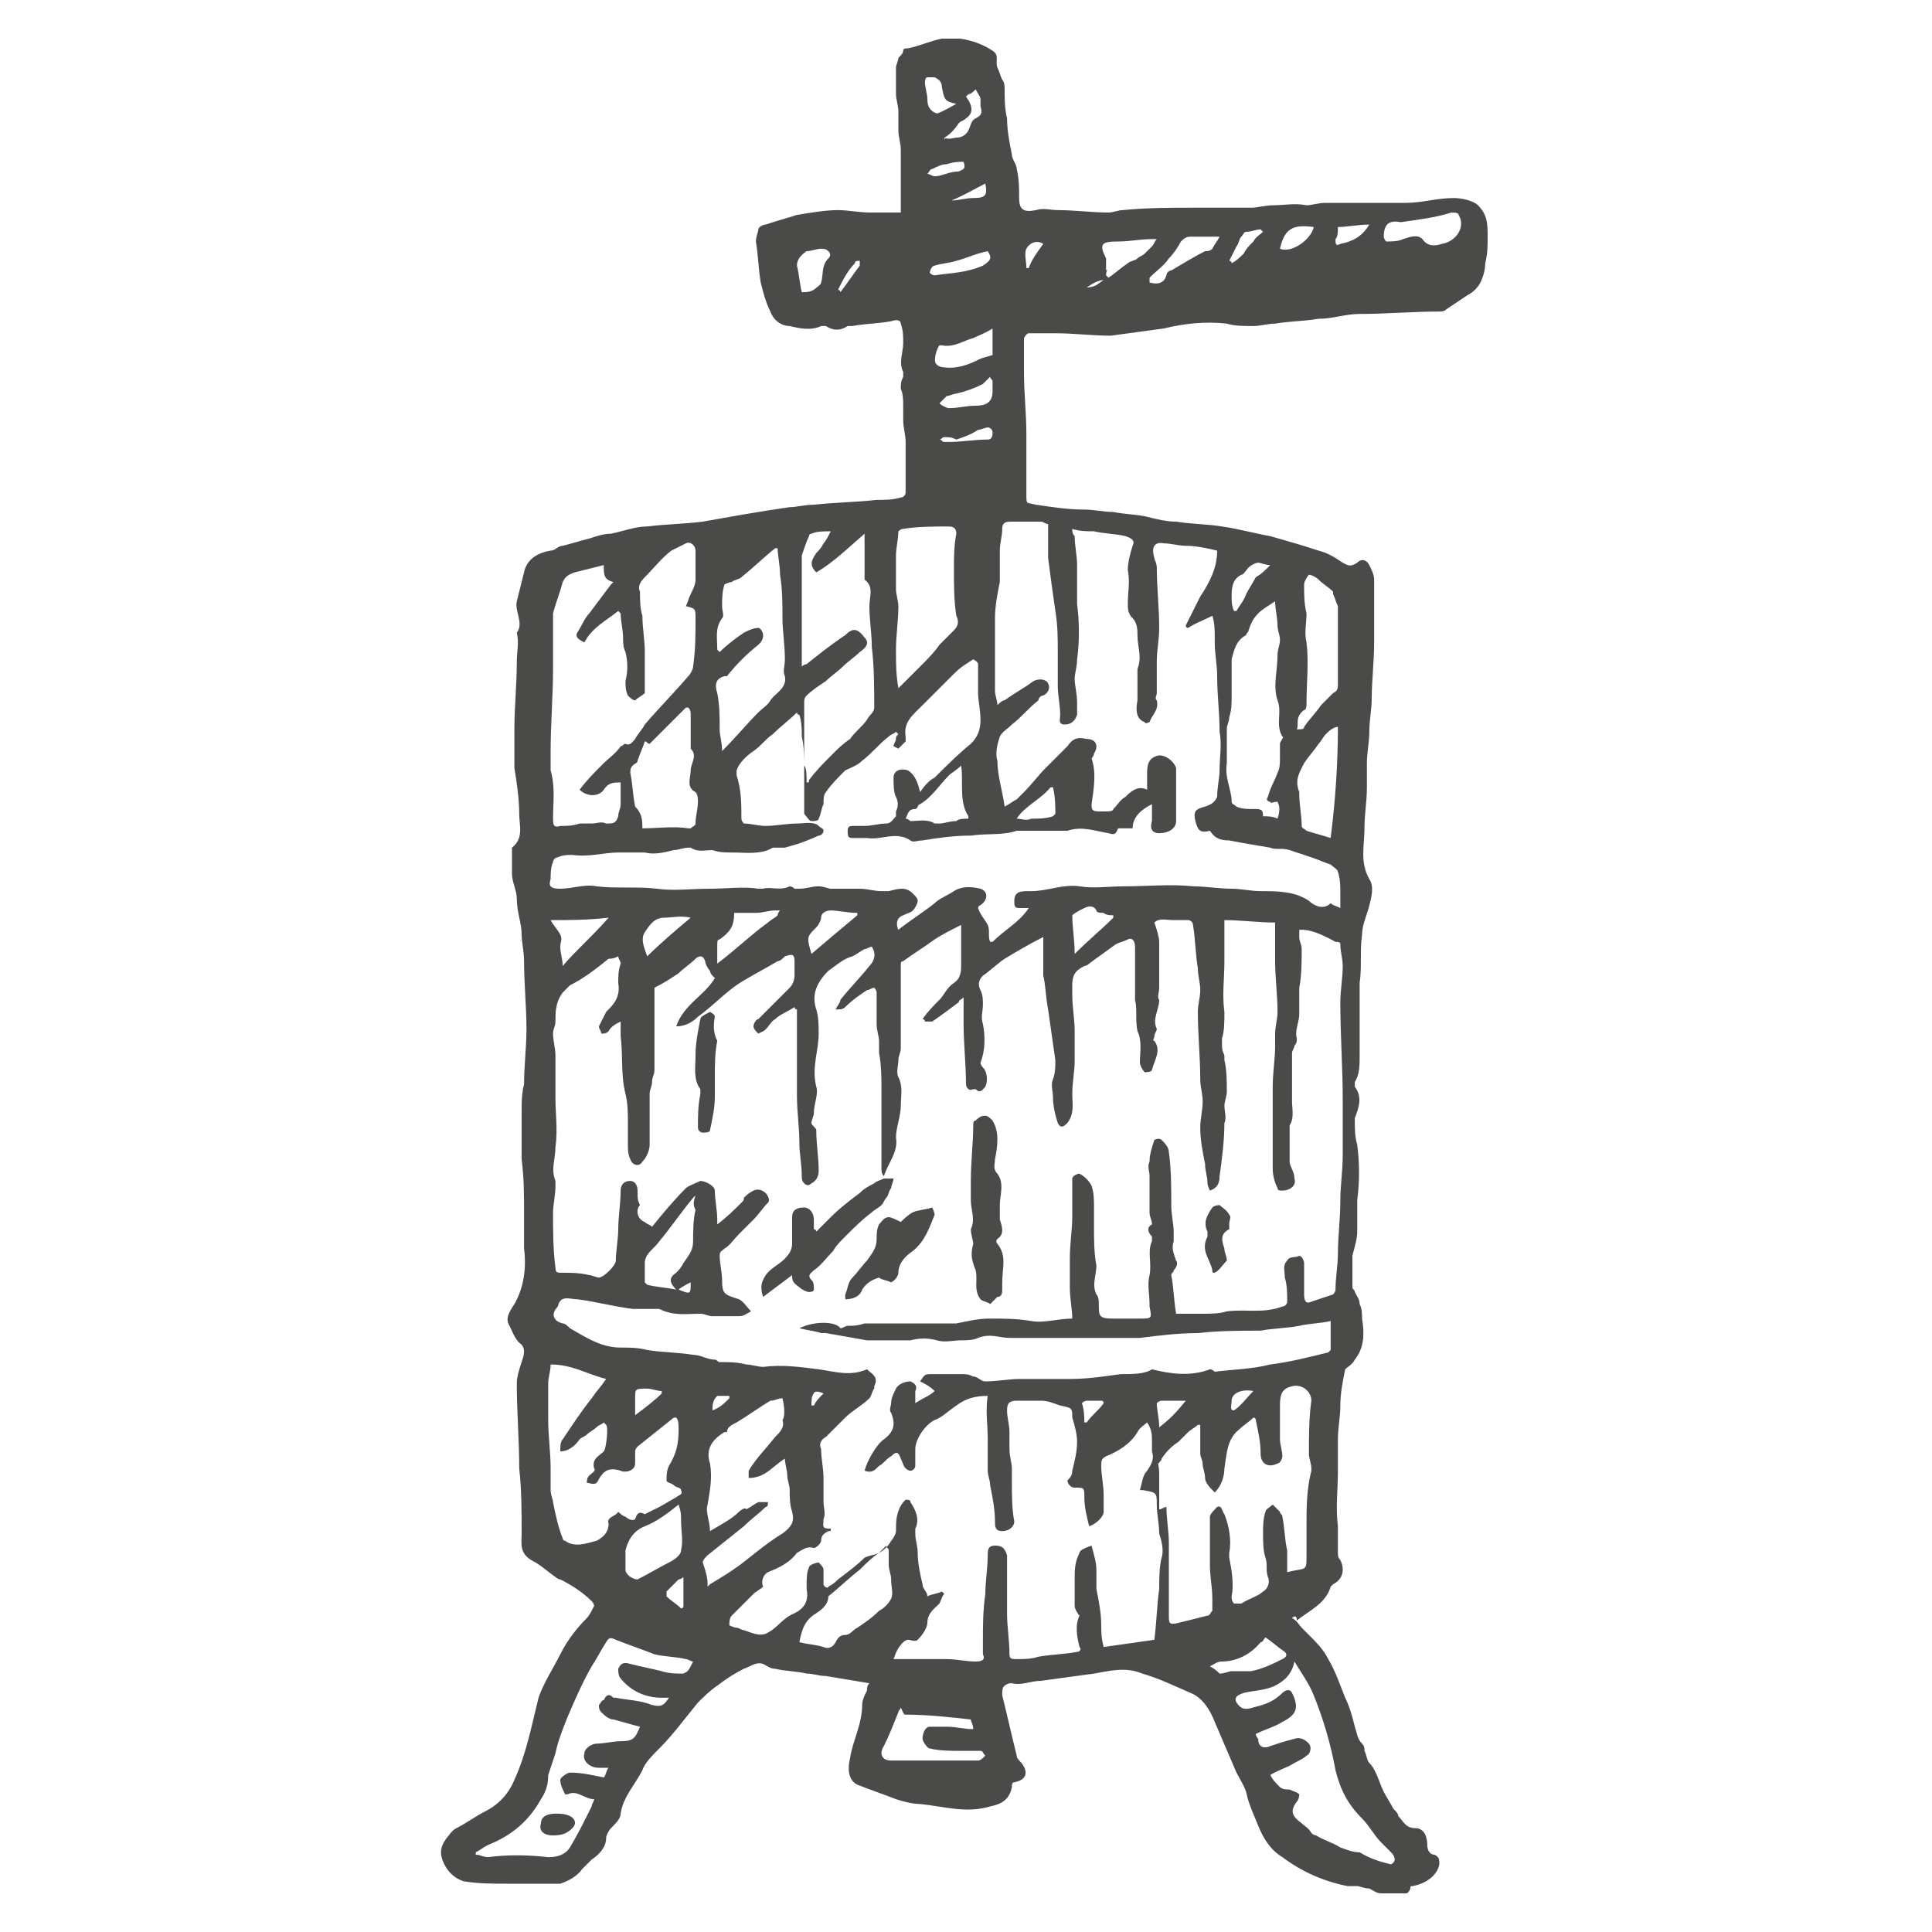 <svg xmlns="http://www.w3.org/2000/svg" xmlns:xlink="http://www.w3.org/1999/xlink" id="Ebene_1" x="0px" y="0px" viewBox="0 0 80 80" style="enable-background:new 0 0 80 80;" xml:space="preserve"><style type="text/css">	.st0{clip-path:url(#SVGID_2_);fill:#4A4A49;}</style><g>	<defs>		<rect id="SVGID_1_" x="18.2" y="1.6" width="43.5" height="76.8"></rect>	</defs>	<clipPath id="SVGID_2_">		<use xlink:href="#SVGID_1_" style="overflow:visible;"></use>	</clipPath>	<path class="st0" d="M45.7,11.6C45.7,11.5,45.7,11.5,45.7,11.6c-0.2,0-0.4,0.1-0.7,0.3C45.4,11.9,45.5,11.7,45.7,11.6 M28.6,53.1  c-0.2,0.1-0.4,0.2-0.5,0.3C28.6,53.6,28.6,53.6,28.6,53.1 M34.1,57.7C34,57.7,34,57.7,34.1,57.7c-0.2-0.1-0.4-0.1-0.4,0  c-0.1,0.1-0.1,0.3-0.1,0.5c0,0,0.1,0,0.1,0C33.8,58,33.9,57.9,34.1,57.7 M29.5,58.4C29.5,58.4,29.5,58.4,29.5,58.4  c0.3-0.1,0.5-0.3,0.7-0.5c0,0,0-0.1,0-0.1c-0.2,0-0.4,0-0.5,0C29.5,58,29.5,58.2,29.5,58.4 M34.7,12c0,0,0.1,0,0.1,0.1  c0.3-0.4,0.5-0.7,0.8-1.1c0,0,0-0.1,0-0.2c-0.1,0-0.2,0-0.2,0.1C35.1,11.2,34.9,11.6,34.7,12 M51.9,57.6C51.4,57.5,51,57.7,51,58  c0,0.2-0.1,0.4,0.1,0.4C51.4,58.2,51.6,57.9,51.9,57.6 M39.4,8.3C39.5,8.3,39.5,8.4,39.4,8.3c0.3,0,0.6-0.1,0.9-0.1  c0.5,0,0.6-0.1,0.5-0.6C40.4,7.8,39.9,8.1,39.4,8.3 M43.2,10.1c-0.3-0.2-0.6,0-0.7,0.2c-0.1,0.2,0,0.5,0,0.8c0,0,0.1,0,0.1,0  C42.7,10.8,42.9,10.5,43.2,10.1 M44.9,58.9c0,0,0.1,0,0.1,0c0.2-0.3,0.5-0.5,0.7-0.8c0,0,0-0.1-0.1-0.1c-0.2,0-0.4,0-0.6,0  c-0.1,0-0.2,0.1-0.2,0.1C44.9,58.4,44.9,58.7,44.9,58.9 M39.9,6.7c-0.2,0-0.4,0-0.7,0.1c-0.2,0-0.4,0.1-0.6,0.2  c-0.1,0-0.1,0.1-0.2,0.2c0.1,0,0.2,0.1,0.3,0.1c0.3,0,0.6-0.2,1-0.2C39.9,7,40,7,39.9,6.7 M28.3,65.3c-0.1,0.1-0.2,0.1-0.2,0.1  c-0.2,0.2-0.3,0.3-0.5,0.5c0,0.1,0,0.2,0,0.2c0.2,0.2,0.4,0.3,0.6,0.5c0,0,0.1,0,0.1-0.1C28.3,66.2,28.3,65.8,28.3,65.3 M52.3,9.6  c0,0-0.1-0.1-0.1-0.1c-0.2,0-0.4,0.1-0.6,0.1c-0.1,0-0.1,0.1-0.2,0.2c-0.1,0.1-0.1,0.3-0.2,0.4c-0.1,0.2-0.2,0.4-0.3,0.6  c0,0,0.1,0,0.1,0.1c0.2-0.1,0.4-0.3,0.5-0.4c0.1-0.2,0.2-0.3,0.4-0.5C52,9.8,52.2,9.7,52.3,9.6 M39.6,18.2  C39.6,18.1,39.6,18.1,39.6,18.2c-0.2-0.1-0.3-0.1-0.5-0.1c-0.1,0-0.1,0.1-0.2,0.1c0.1,0,0.1,0.1,0.2,0.1c0,0,0.1,0,0.2,0  c0.5,0,1.1-0.1,1.6-0.1c0.2,0,0.2-0.2,0.2-0.3c0-0.1-0.1-0.2-0.2-0.2c-0.1,0-0.3,0.1-0.4,0.1C40.2,18,39.9,18.1,39.6,18.2   M26.3,58.6C26.3,58.6,26.4,58.6,26.3,58.6c0.4-0.3,0.8-0.6,1.1-0.9c0,0,0-0.1,0-0.1c-0.2,0-0.4-0.1-0.6-0.1c-0.5,0-0.5,0-0.5,0.4  c0,0.1,0,0.2,0,0.3C26.3,58.3,26.3,58.5,26.3,58.6 M56.7,9.3c-0.5,0-0.9,0.1-1.3,0.1c0,0.2,0,0.4-0.1,0.5c0,0.2,0,0.3,0.2,0.2  C56,10,56.4,9.8,56.7,9.3 M49.1,58c-0.4,0-0.7,0-1,0c-0.1,0-0.2,0.1-0.2,0.1c0,0.3,0.1,0.6,0.1,1C48.4,58.8,48.7,58.5,49.1,58   M54.4,9.4c-0.8-0.1-1.2,0-1.4,0.9C53.5,10.5,54.3,9.9,54.4,9.4 M39.1,5.7C39.1,5.8,39.2,5.8,39.1,5.7c0.2,0.1,0.4,0,0.5,0  c0.2,0,0.4-0.1,0.5-0.3c0.1-0.2,0.1-0.4,0.3-0.5c0.2-0.1,0.3-0.2,0.2-0.5c0-0.1,0-0.2,0-0.3c0-0.1-0.1-0.2-0.2-0.4  c-0.1,0.1-0.2,0.2-0.3,0.2c0,0-0.1,0.1-0.1,0.1c0.3,0.4,0.3,0.7,0,0.9c-0.1,0.1-0.2,0.1-0.3,0.2C39.5,5.4,39.3,5.6,39.1,5.7   M39.6,4.3c-0.5-0.1-0.5-0.2-0.6-0.7c0-0.2-0.1-0.3-0.3-0.4c0,0-0.2,0-0.3,0c-0.1,0-0.1,0.2-0.1,0.2c0,0.2,0.1,0.5,0.1,0.7  c0,0.3,0.1,0.5,0.4,0.6C39.1,4.6,39.4,4.4,39.6,4.3 M40.9,10.4c-0.5,0.1-0.9,0.3-1.3,0.4c-0.3,0.1-0.6,0.1-0.9,0.2  c-0.1,0-0.2,0.2-0.2,0.3c0,0,0.1,0.1,0.2,0.1c0.7-0.1,1.3-0.1,2-0.4C41,10.8,41.1,10.7,40.9,10.4 M52.6,23.4  c-0.2,0-0.4-0.1-0.5-0.1c-0.1,0-0.3,0.1-0.4,0.2c-0.1,0.1-0.2,0.3-0.3,0.3c-0.4,0.2-0.4,0.6-0.4,0.9c0,0.2,0,0.4,0.1,0.6  c0,0,0.1,0,0.1,0c0.1-0.2,0.3-0.4,0.4-0.7c0.1-0.2,0.3-0.5,0.4-0.7C52.2,23.8,52.4,23.6,52.6,23.4 M43.6,32.6c0,0-0.1,0-0.1,0  c-0.4,0.5-1.1,0.8-1.4,1.3c0.2,0,0.4,0.1,0.6,0c0.3,0,0.6,0,0.9-0.1c0,0,0.1-0.1,0.1-0.1C43.7,33.4,43.7,33,43.6,32.6 M41.1,16.2  c0-0.1,0-0.3,0-0.4c0-0.1-0.1-0.1-0.1-0.2c0,0-0.1,0.1-0.1,0.1c-0.1,0.1-0.1,0.1-0.2,0.2c-0.4,0.2-0.7,0.3-1.1,0.4  c-0.1,0-0.3,0.1-0.4,0.1c-0.1,0.1-0.2,0.2-0.3,0.3c0.1,0.1,0.3,0.2,0.4,0.2c0.4,0,0.7-0.1,1.1-0.1C40.9,16.8,41.1,16.6,41.1,16.2   M33.2,12.1c0.2,0,0.3,0,0.5-0.1c0.1-0.1,0.3-0.2,0.3-0.3c0.1-0.3,0-0.7,0.3-1c0.1-0.1,0.1-0.2,0-0.3c-0.1-0.1-0.2-0.1-0.3-0.1  c-0.2,0-0.4,0.1-0.6,0.1C33.1,10.6,33,10.8,33,11C33.1,11.4,33.1,11.7,33.2,12.1 M28.6,38C28.6,38,28.5,38,28.6,38  c-0.4-0.1-0.8,0-1.1,0c-0.4,0-0.6,0.3-0.8,0.6c-0.2,0.3,0,0.7,0.1,1C27.3,39.1,28,38.5,28.6,38 M33.6,39.5c0.7-0.6,1.3-1.1,1.9-1.6  c0,0,0-0.1,0-0.1c-0.4,0-0.8-0.1-1.1-0.1c-0.2,0-0.4,0.1-0.4,0.3c0,0.1-0.1,0.3-0.2,0.4C33.4,38.8,33.4,38.8,33.6,39.5 M44.4,37.9  c0,0.5,0.1,1,0.1,1.6c0.6-0.6,1.1-1,1.6-1.5c0,0,0-0.1,0-0.1c-0.1,0-0.3,0-0.4-0.1c-0.1,0-0.3,0-0.3-0.1c-0.1-0.2-0.3-0.2-0.5-0.1  C44.7,37.7,44.5,37.8,44.4,37.9 M47.6,11.7c0.4,0.1,0.6,0,0.7-0.3c0-0.1,0.1-0.2,0.2-0.2c0.5-0.3,1-0.6,1.4-0.8  c0.1,0,0.2,0,0.3-0.1c0.1-0.2,0.2-0.3,0.3-0.5c-0.4,0-0.8,0-1.2,0c-0.2,0-0.3,0.1-0.4,0.2c-0.1,0.2-0.3,0.5-0.5,0.7  c-0.2,0.3-0.5,0.5-0.8,0.8C47.6,11.6,47.6,11.6,47.6,11.7 M45.8,11.4c0,0,0.1,0.1,0.1,0.1c0.3-0.2,0.5-0.4,0.8-0.6  c0.1-0.1,0.3-0.1,0.4-0.2c0.1-0.1,0.2-0.1,0.3-0.2c0.1-0.1,0.2-0.2,0.3-0.3c0.1-0.1,0.1-0.2,0.2-0.3c-0.1,0-0.2,0-0.2,0  c-0.5,0-0.9,0.1-1.4,0.1c-0.7,0-0.8,0.1-0.5,0.7c0,0,0,0,0,0.1c0,0.1,0,0.2,0,0.4C45.9,11.1,45.8,11.2,45.8,11.4 M25.2,38  c-0.9,0.1-1.6,0.1-2.4,0.1c0.1,0.2,0.3,0.4,0.4,0.6c0.1,0.2,0,0.3,0,0.5c0,0.3,0.1,0.5,0.1,0.8C23.8,39.4,24.5,38.8,25.2,38   M52.4,67.8c-0.1,0.1-0.1,0.2-0.2,0.2c-0.4,0.5-1,0.8-1.6,0.8c-0.2,0-0.3,0.1-0.5,0.2c0.2,0.1,0.3,0.2,0.4,0.3  c0.2,0,0.4-0.1,0.5-0.1c0.3,0,0.6,0,0.8,0c0.5-0.1,0.9-0.3,1.3-0.5c0.2-0.1,0.2-0.2,0.1-0.3C52.9,68.2,52.7,68,52.4,67.8   M30.4,37.8c0,0.6-0.2,0.8-0.6,1.1c-0.1,0-0.1,0.1-0.1,0.2c0,0.3,0,0.5,0,0.8c0.8-0.6,1.4-1.2,2.1-1.7c0.1-0.1,0.3-0.2,0.4-0.3  c0,0,0-0.1,0.1-0.2c-0.1,0-0.1,0-0.2,0c-0.3,0-0.5,0.1-0.8,0.1C31.1,37.8,30.8,37.8,30.4,37.8 M41.1,13.6c-0.3,0.2-0.6,0.3-0.8,0.4  c-0.4,0.1-0.8,0.4-1.3,0.3c0,0-0.1,0-0.1,0c-0.1,0.1-0.3,0.7-0.1,0.8c0.1,0.1,0.2,0.1,0.2,0.1c0.6,0.1,1.1-0.1,1.5-0.3  c0.2-0.1,0.3-0.1,0.6-0.2V13.6z M40.1,33.9c0,0,0-0.1,0-0.1c-0.4-0.6-0.2-1.4-0.3-2.1c-0.2,0.2-0.4,0.3-0.5,0.4  c-0.4,0.4-0.7,0.9-1.2,1.2c-0.1,0-0.1,0.2-0.2,0.2c-0.3,0-0.3,0.2-0.4,0.4c0.1,0,0.2,0.1,0.2,0.1c0.3,0,0.7-0.1,1,0.1  c0,0,0.1,0,0.2,0c0.2,0,0.4-0.1,0.7-0.1C39.7,33.9,39.9,33.9,40.1,33.9 M58,9.2c-0.5-0.1-0.7,0.1-0.7,0.6c0,0.1,0.1,0.2,0.1,0.2  c0.2,0,0.5,0,0.7-0.1c0.3-0.1,0.6-0.2,0.8,0c0.2,0.3,0.5,0.3,0.8,0.2c0.6-0.1,1-0.7,0.7-1.2c0-0.1-0.2-0.1-0.3-0.1  C59.5,9,58.7,9.1,58,9.2 M28.8,49.5c-0.1,0.1-0.1,0.1-0.1,0.1c-0.5,0.6-0.9,1.2-1.4,1.8c-0.2,0.3-0.6,0.5-0.6,0.9  c0,0.3,0,0.5,0,0.8c0,0,0.1,0.1,0.1,0.1c0.4,0.1,0.7,0.1,1.2,0.2c-0.3-0.3-0.3-0.5,0-0.7c0.1-0.1,0.2-0.2,0.3-0.4  c0.2-0.3,0.4-0.5,0.4-0.9c0-0.4,0-0.9,0.1-1.3C28.7,49.9,28.7,49.8,28.8,49.5 M37.3,70.7c0,0.1-0.1,0.1-0.1,0.2  c-0.2,0.5-0.4,1-0.6,1.4c-0.2,0.3-0.1,0.6,0.3,0.6c0.1,0,0.2,0,0.3,0c0.6,0,1.1,0,1.7,0c0.5,0,1,0,1.6,0c0.1,0,0.2-0.1,0.3-0.2  c-0.1-0.1-0.1-0.2-0.2-0.2c-0.3,0-0.5,0-0.8,0c-0.4,0-0.9,0-1.3-0.1c-0.1,0-0.3-0.3-0.3-0.4c0-0.2,0.1-0.5,0.3-0.5  c0.2,0,0.5,0,0.7,0c0.4,0,0.7,0.1,1.1,0.1c0-0.2-0.1-0.3-0.1-0.4c-0.9-0.1-1.8-0.2-2.7-0.2C37.4,71,37.4,70.9,37.3,70.7 M28.1,62.3  c-0.5,0.4-0.9,0.7-1.4,0.9c-0.5,0.2-0.7,0.6-0.8,1c0,0.2,0,0.5,0,0.8c0,0.2,0.3,0.4,0.5,0.4c0.4-0.2,0.9-0.5,1.3-0.7  c0.2-0.1,0.5-0.3,0.5-0.5c0.1-0.4,0-0.8,0-1.3C28.2,62.7,28.2,62.6,28.1,62.3 M55.4,30.1C55.4,30.1,55.4,30.1,55.4,30.1  c-0.2,0-0.4,0.2-0.5,0.3c-0.1,0.1-0.2,0.3-0.3,0.4c-0.2,0.3-0.4,0.5-0.6,0.8c-0.2,0.4-0.4,0.7-0.2,1.2c0,0,0,0.1,0,0.1  c0,0.4,0.1,0.9,0.1,1.3c0,0.1,0.1,0.1,0.2,0.2c0.3,0.1,0.7,0.2,1,0.3C55.3,33.1,55.4,31.6,55.4,30.1 M33.1,68  c0.4,0.1,0.7,0.1,1,0.2c0.2,0.1,0.4,0,0.5-0.2c0.1-0.2,0.2-0.3,0.4-0.3c0.2,0,0.3-0.2,0.5-0.3c0.3-0.2,0.6-0.4,0.9-0.7  c0.2-0.1,0.4-0.3,0.5-0.5c0.1-0.2,0-0.5,0-0.8c0-0.2-0.1-0.4-0.1-0.6c0-0.2,0-0.4,0-0.6c0-0.1-0.1-0.1-0.1-0.2c0,0-0.1,0.1-0.1,0.1  c-0.1,0.1-0.1,0.1-0.2,0.2c-0.3,0.2-0.5,0.4-0.8,0.7c-0.4,0.3-0.8,0.7-1.3,1.1c0,0.3-0.2,0.5-0.5,0.7C33.3,67.1,33.2,67.5,33.1,68   M53.7,30.2C53.7,30.2,53.7,30.3,53.7,30.2c0.2,0,0.3,0,0.3-0.1c0.2-0.3,0.5-0.6,0.7-0.9c0.2-0.2,0.3-0.3,0.5-0.5  c0.2-0.1,0.2-0.2,0.2-0.4c0-0.5,0-0.9,0-1.4c0-0.6,0-1.1,0-1.7c0,0,0-0.1,0-0.1c-0.1-0.2-0.1-0.3-0.2-0.5c0,0,0-0.1,0-0.1  c-0.2-0.2-0.4-0.3-0.6-0.5c-0.1-0.1-0.3-0.2-0.4-0.2c-0.1,0.1-0.2,0.3-0.2,0.4c0,0.4,0,0.8,0.1,1.2c0,0.4-0.1,0.8,0,1.2  c0.1,0.8,0,1.7,0,2.5c0,0.1,0,0.3-0.1,0.3C53.6,29.7,53.8,30,53.7,30.2 M26.6,34.3C26.6,34.3,26.6,34.3,26.6,34.3  C26.6,34.3,26.6,34.3,26.6,34.3c0.6,0,1.3-0.1,1.9,0c0,0,0.1,0,0.1,0c0.1-0.1,0.2-0.1,0.2-0.2c0-0.3,0.1-0.6,0.1-0.9  c0-0.1,0-0.3-0.1-0.4c-0.4-0.2-0.2-0.6-0.2-0.9c0-0.3,0.3-0.6,0-0.9c0,0,0-0.1,0-0.1c0-0.4,0-0.9,0-1.3c0-0.1,0-0.2-0.1-0.3  c0,0-0.1,0-0.1,0c-0.5,0.5-1,1-1.5,1.5c-0.1,0-0.1-0.1-0.2-0.1c-0.1,0.3-0.2,0.5-0.3,0.8c0,0.1-0.1,0.1-0.2,0.2  c-0.1,0.1-0.1,0.2-0.1,0.3c0.1,0.5,0.1,0.9,0.2,1.4C26.6,33.7,26.6,34,26.6,34.3 M37.2,28.5c0.3-0.3,0.6-0.6,0.9-0.9  c0.3-0.3,0.6-0.6,0.8-0.9c0.2-0.2,0.4-0.4,0.6-0.6c0.2-0.2,0.2-0.4,0.1-0.6c-0.1-0.6-0.1-1.3-0.1-1.9c0-0.5,0-1,0.1-1.5  c0-0.2-0.1-0.3-0.3-0.3c-0.6,0-1.3,0-1.9,0.1c-0.1,0-0.2,0.1-0.2,0.1c0,0.3-0.1,0.7-0.1,1c0,0.5,0,0.9,0,1.4c0,0.2,0.1,0.5,0.1,0.7  c0,0.6-0.1,1.2-0.1,1.8C37.1,27.5,37.1,27.9,37.2,28.5 M29.7,26.9c0,0,0.1,0.1,0.1,0.1c0.3-0.3,0.7-0.6,1-0.8  c0.2-0.1,0.4-0.2,0.6-0.2c0.1,0,0.2,0.2,0.2,0.3c0,0.2-0.1,0.3-0.2,0.4c-0.5,0.4-0.9,0.8-1.3,1.3C30.1,28,30,28,30,28  c-0.4,0.1-0.4,0.4-0.3,0.7c0.1,0.5,0.1,1,0.1,1.5c0,0.3,0.1,0.5,0.1,0.9c0.6-0.6,1-1.1,1.5-1.6c0.2-0.2,0.4-0.3,0.5-0.5  c0.2-0.3,0.7-0.5,0.6-1c-0.1-0.2,0-0.4,0-0.7c0-0.6-0.1-1.2-0.1-1.7c0-0.6,0-1.2-0.1-1.8c0-0.4-0.1-0.8-0.1-1.1c0,0-0.1,0-0.1,0  c-0.5,0.4-0.9,0.8-1.4,1.2c-0.1,0.1-0.3,0.1-0.4,0.2c-0.1,0-0.3,0.1-0.3,0.1c-0.1,0.3-0.1,0.6-0.1,0.9c0,0.2,0.1,0.4,0,0.5  C29.6,26,29.7,26.4,29.7,26.9 M52.9,33.2c-0.2,0-0.3,0.1-0.3,0c-0.1,0-0.2-0.1-0.1-0.2c0.1-0.4,0.3-0.7,0.4-1  c0.1-0.2,0.1-0.4,0.1-0.6c0-0.2,0-0.4,0-0.6c0-0.1,0.2-0.3,0.1-0.3c-0.3-0.5,0-1-0.2-1.5c-0.2-0.6,0-1.2,0-1.9  c0-0.2,0.1-0.4,0.1-0.6c0-0.2-0.1-0.4-0.1-0.6c0-0.3-0.1-0.7-0.1-1c-0.3,0.2-0.5,0.3-0.7,0.5c-0.2,0.2-0.3,0.4-0.4,0.7  c0,0.1-0.1,0.1-0.1,0.2c-0.4,0.2-0.5,0.6-0.6,1c0,0.3,0,0.6,0,0.8c0,0.2,0,0.5,0,0.7c0,0.3,0,0.6-0.1,0.9c0,0.2-0.1,0.3-0.1,0.5  c0,0.5,0,0.9,0,1.4c-0.1,0.6,0.2,1.1,0.2,1.6c0,0.1,0.1,0.1,0.2,0.2c0.2,0.1,0.5,0.1,0.7,0.1c0.3,0,0.4,0,0.4,0.3  c0.2,0,0.4,0,0.6,0.1C53,33.6,53,33.4,52.9,33.2 M57.6,77.2c0.2-0.1,0.2-0.3,0-0.5c-0.1-0.1-0.2-0.2-0.4-0.4  c-0.3-0.3-0.5-0.7-0.8-1c-0.6-0.6-0.9-1.2-1.1-2c-0.2-1.1-0.5-2.1-0.9-3.1c-0.2-0.5-0.5-0.9-0.8-1.4c-0.1,0.5-0.4,0.8-0.8,1  c-0.4,0.2-0.9,0.2-1.3,0.3c-0.3,0.1-0.4,0.2-0.3,0.4c0.2,0.3,0.4,0.3,0.7,0.2c0.4-0.1,0.8-0.2,1.2-0.6c0.1-0.1,0.3-0.2,0.4,0  c0.3,0.6,0.2,0.9-0.4,1.2c-0.3,0.2-0.7,0.3-1.1,0.5c0,0.1,0.1,0.2,0.1,0.2c0,0.4,0.3,0.4,0.5,0.3c0.3-0.1,0.6-0.2,1-0.3  c0.3-0.1,0.5,0.1,0.6,0.2c0.1,0.1,0.1,0.4-0.1,0.5c-0.1,0.1-0.3,0.2-0.5,0.3c-0.3,0.2-0.7,0.3-1,0.5c0.1,0.2,0.2,0.3,0.4,0.5  c0.1,0.1,0.3,0.1,0.4,0.1c0.2,0.1,0.3,0.1,0.4,0.2c0,0,0,0.2-0.1,0.3c-0.3,0.4-0.2,0.6,0.2,0.9c0.1,0.1,0.3,0.2,0.4,0.4  c0,0,0.1,0.1,0.2,0.1c0.3,0.2,0.7,0.3,1,0.5c0.3,0.1,0.5,0.2,0.8,0.2C56.8,77,57.2,77.1,57.6,77.2 M32.4,57.9  c-0.2,0-0.3,0.1-0.5,0.1c-0.5,0.3-0.9,0.6-1.4,0.9c-0.2,0.1-0.4,0.2-0.4,0.4c0,0,0,0-0.1,0c-0.5,0.3-0.8,0.7-0.6,1.3  c0.1,0.6,0,1.1-0.1,1.7c-0.1,0.3,0.1,0.7,0.1,1.1c0.5-0.3,0.9-0.5,1.2-0.8c0.1-0.1,0.3-0.2,0.3-0.1c0.2-0.1,0.3-0.2,0.5-0.3  c0.1,0,0.2,0,0.4,0c0,0.1,0,0.2-0.1,0.2c-0.3,0.3-0.6,0.5-0.9,0.8c-0.5,0.4-1,0.8-1.5,1.2c-0.1,0.1-0.2,0.2-0.2,0.3  c0.1,0.3,0.2,0.6,0.2,0.9c0,0,0,0,0,0.1c0,0,0.1-0.1,0.1-0.1c0.5-0.3,1-0.6,1.5-1c0.5-0.4,1-0.8,1.5-1.1c0.4-0.3,0.5-0.5,0.4-0.9  c-0.1-0.3-0.1-0.6-0.1-0.9c0-0.2-0.1-0.4-0.1-0.6c0-0.2-0.1-0.5-0.1-0.7c-0.5,0.3-0.8,0.8-1.5,0.8c0-0.1,0-0.2,0-0.3  c0.3-0.5,0.7-0.9,1.1-1.4c0.2-0.2,0.4-0.4,0.3-0.7C32.5,58.7,32.5,58.3,32.4,57.9 M28.7,68.8c-0.1,0-0.2-0.1-0.3-0.1  c-0.4-0.1-0.9-0.1-1.3-0.2c-0.5-0.2-1.1-0.4-1.6-0.6c-0.2-0.1-0.3-0.1-0.4,0.1c-0.2,0.3-0.4,0.7-0.6,1c-0.4,0.7-0.7,1.4-1,2.1  c-0.2,0.5-0.4,1-0.5,1.5c-0.1,0.3-0.2,0.6-0.3,0.9c0,0.4-0.1,0.7-0.3,1c-0.5,0.9-1.2,1.5-2.2,1.9c-0.2,0.1-0.3,0.2-0.5,0.3  c0,0,0,0.1,0,0.1c0.2,0,0.3,0.1,0.5,0.1c0.8-0.1,1.6-0.1,2.5,0c0.4,0,0.7-0.1,0.9-0.4c0.3-0.5,0.6-1.1,0.9-1.7  c0-0.1,0.1-0.2,0.1-0.3c-0.4,0-0.7-0.4-1.1-0.2c0,0-0.1,0-0.1,0c-0.1-0.2-0.2-0.4-0.2-0.6c0-0.1,0.3-0.3,0.4-0.3  c0.5,0,0.9,0.1,1.4,0.2c0.1-0.1,0.1-0.3,0.2-0.4c-0.2,0-0.3,0-0.4,0c-0.4,0-0.7-0.3-0.6-0.6c0-0.2,0.3-0.4,0.5-0.4  c0.3,0,0.7-0.1,1-0.1c0.5,0,0.6-0.1,0.8-0.6c-0.4-0.1-0.7-0.2-1.1-0.3c-0.2,0-0.4-0.2-0.5-0.3c-0.1-0.1-0.1-0.2-0.1-0.3  c0.1-0.1,0.1-0.2,0.2-0.2c0.1-0.2,0.2-0.3,0.4-0.1c0,0,0.1,0,0.1,0c0.5,0.1,1,0.1,1.5,0.3c0.4,0.1,0.5,0,0.7-0.3  c-0.1,0-0.2,0-0.3,0c-0.7,0-1.3-0.3-1.7-0.8c-0.1-0.1-0.1-0.3-0.1-0.4c0.1-0.2,0.2-0.3,0.5-0.2c0.4,0.1,0.9,0.2,1.3,0.3  c0.3,0.1,0.6,0.1,0.9,0.1C28.5,69.2,28.5,69.2,28.7,68.8 M26.7,62.7c0.2-0.1,0.4-0.2,0.6-0.3c0.2-0.1,0.5-0.3,0.7-0.4  c0.1-0.1,0.3-0.1,0.2-0.3c0-0.1-0.2-0.1-0.3-0.2c-0.1-0.1-0.3-0.1-0.3-0.2c0-0.2,0-0.4,0.1-0.6c0.3-0.5,0.4-0.9,0.4-1.5  c0-0.2,0-0.4-0.1-0.5c0,0-0.1,0-0.1,0c-0.5,0.4-1,0.8-1.5,1.2c0,0-0.1,0.1-0.1,0.2c0,0.2,0,0.3,0,0.5c0,0.3-0.4,0.4-0.6,0.3  c-0.3-0.1-0.6-0.1-0.8,0.2c-0.1,0.1-0.1,0.2-0.2,0.3c-0.1,0.1-0.3,0-0.4,0c0-0.1,0-0.2,0.1-0.3c0.1-0.1,0.3-0.2,0.2-0.3  c-0.1-0.4,0.2-0.5,0.4-0.7c0.1-0.1,0.2-1,0.1-1.1c0,0-0.1-0.1-0.1-0.1c-0.1,0.1-0.2,0.1-0.3,0.2c-0.1,0.1-0.3,0.2-0.4,0.3  c-0.1,0.1-0.2,0.1-0.3,0.2c-0.2,0.3-0.5,0.5-0.8,0.5c0-0.2,0-0.4,0.1-0.5c0.4-0.6,0.8-1.2,1.2-1.7c0.2-0.3,0.4-0.5,0.6-0.8  c-0.8-0.2-1.4-0.6-2.3-0.6c0,0.3-0.1,0.5-0.1,0.8c0,0.4,0,0.8,0,1.2c0,0.1,0,0.2,0,0.3c0,0.7,0.1,1.3,0.1,2c0,0.3,0,0.6,0,0.9  c0,0.2,0.1,0.4,0.1,0.5c0.1,0.5,0.2,1,0.4,1.5c0,0,0,0.1,0.1,0.1c0.4,0.3,0.9,0.1,1.3,0c0.2-0.1,0.5-0.3,0.5-0.7  c-0.1-0.3,0.3-0.3,0.4-0.5c0,0,0.2,0.2,0.3,0.2c0.1,0.1,0.3,0.2,0.4,0.1C26.4,62.6,26.5,62.6,26.7,62.7 M33.4,32.4  C33.4,32.4,33.4,32.5,33.4,32.4c0.1,0,0.1,0,0.1-0.1c0.3-0.4,0.6-0.7,1-1.1c0.2-0.2,0.4-0.4,0.7-0.6c0.2-0.3,0.5-0.5,0.7-0.8  c0.1-0.2,0.3-0.3,0.3-0.5c0-0.8,0-1.7-0.1-2.5c0-0.6-0.1-1.1-0.1-1.7c0-0.4,0.2-0.8-0.2-1.1c0,0,0-0.1,0-0.1c0-0.5,0-1,0-1.5  c0-0.1,0-0.2,0-0.3c-0.7,0.6-1.3,1.2-2,1.6c-0.3-0.3-0.2-0.5,0-0.8c0.1-0.1,0.2-0.2,0.3-0.4c0.1-0.1,0.2-0.3,0.3-0.5  c-0.3,0-0.6,0-0.8,0.1c0,0-0.1,0-0.1,0.1c-0.1,0.2-0.2,0.5-0.3,0.8c0,0.3,0,0.6,0,1c0,0.8,0,1.5,0,2.3c0,0.4,0,0.8,0,1.3  c0.1-0.1,0.2-0.1,0.2-0.1c0.5-0.4,1-0.8,1.6-1.2c0.3-0.3,0.5-0.3,0.8,0.1c0.2,0.2,0.1,0.4-0.2,0.6c-0.2,0.2-0.5,0.4-0.7,0.6  c-0.2,0.2-0.5,0.4-0.7,0.6c-0.3,0.2-0.6,0.4-0.8,0.6c-0.1,0.1-0.1,0.2-0.1,0.3c0,0.4,0,0.8,0,1.3c0,0.4,0,0.9,0,1.3  C33.4,31.8,33.4,32.1,33.4,32.4 M48.3,62.4c0,0.5,0.1,1,0.1,1.5c0,0.4,0,0.8,0,1.2c0,0.6,0,1.2,0,1.8c0,0.3,0,0.4,0.4,0.3  c0.4-0.1,0.8-0.2,1.2-0.3c0.1,0,0.1-0.1,0.2-0.2c0-0.2,0-0.3,0-0.5c0-0.5-0.1-0.9-0.1-1.4c0-0.4,0-0.9,0-1.3c0-0.2,0-0.5,0-0.7  c0-0.1,0.2-0.3,0.3-0.4c0.2-0.1,0.2,0.2,0.3,0.3c0.2,0.5,0.3,1.1,0.2,1.6c0,0.1,0,0.1,0,0.2c0.1,0.5,0.2,1.1,0.1,1.6  c0,0.1,0,0.2,0.1,0.3c0.1,0,0.2,0,0.3,0c0.3-0.2,0.7-0.3,0.9-0.5c0.2-0.1,0.3-0.4,0.2-0.6c-0.1-0.3,0-0.5-0.1-0.8  c-0.1-0.3-0.1-0.7-0.1-1c0-0.3,0-0.6,0.1-0.9c0-0.1,0.2-0.2,0.3-0.3c0.1,0.1,0.2,0.2,0.3,0.3c0,0.1,0.1,0.1,0.1,0.2  c0.1,0.5,0.1,1,0.2,1.4c0,0.1,0,0.2,0,0.3c0,0.2,0,0.4,0,0.6c0.8-0.2,0.8,0,0.8-0.7c0-0.4,0-0.8,0-1.2c0-0.8,0-1.5,0.2-2.3  c0,0,0-0.1,0-0.1c0-0.2-0.1-0.4-0.1-0.6c0-0.7,0-1.5,0.1-2.2c0-0.4-0.4-0.7-0.8-0.6c-0.4,0.1-0.5,0.3-0.5,0.8c0,0.3,0,0.6,0,0.9  c0,0.2,0,0.4,0,0.5c0,0.2,0.1,0.5,0.1,0.7c0,0.1-0.1,0.3-0.2,0.3c-0.4,0.2-0.7,0-0.7-0.4c0-0.5-0.1-0.9-0.2-1.4c0,0,0-0.1-0.1-0.1  c-0.2,0.2-0.4,0.3-0.6,0.5c-0.5,0.4-0.5,1-0.6,1.6c0,0.3-0.1,0.7-0.4,1c-0.2-0.2-0.4-0.4-0.4-0.6c0-0.2-0.1-0.4-0.1-0.6  c0-0.1-0.1-0.3-0.1-0.4c0-0.4,0-0.8,0-1.2c0,0-0.1,0-0.1,0c-0.1,0.1-0.3,0.2-0.4,0.3c-0.1,0.1-0.3,0.3-0.4,0.4  c-0.3,0.2-0.5,0.4-0.7,0.7c0,0.1-0.1,0.1-0.1,0.2C47.9,60.5,48,60.7,48,61c0,0.5,0,1,0,1.4c0,0,0,0,0,0.1  C48.1,62.5,48.2,62.4,48.3,62.4 M25,23.4c-0.4,0.1-0.8,0.2-1.2,0.3c-0.3,0.1-0.4,0.2-0.5,0.4c-0.1,0.4-0.3,0.9-0.4,1.3  c0,0.1,0,0.2,0,0.3c0,0.7,0,1.4,0,2c0,1.1-0.1,2.3-0.1,3.4c0,0.3,0,0.6,0,0.8c0.2,0.7,0.1,1.3,0.1,2c0,0.2,0,0.4,0.3,0.3  c0.3,0,0.5,0,0.8-0.1c0.2,0,0.3,0,0.5,0c0.2,0,0.4-0.1,0.6,0c0.3,0,0.4,0,0.5-0.3c0-0.2,0.1-0.3,0.1-0.5c0-0.3,0-0.6,0-0.9  c-0.3,0-0.5,0-0.7,0.3c-0.2,0.3-0.7,0.3-1,0c0.3-0.4,0.6-0.7,1-1.1c0.2-0.2,0.5-0.4,0.7-0.7c0.1,0,0.1-0.1,0.2-0.1  c0.2,0.1,0.3-0.1,0.4-0.2c0.1-0.2,0.3-0.4,0.4-0.6c0.6-0.7,1.2-1.3,1.8-2c0.1-0.1,0.2-0.3,0.2-0.4c0.1-0.7,0.1-1.3,0.1-2  c0-0.4,0-0.4-0.4-0.5c0.1-0.2,0.1-0.3,0.2-0.5c0.1-0.2,0.2-0.4,0.2-0.6c0-0.4,0-0.8,0-1.2c0-0.2-0.2-0.4-0.4-0.3  c-0.2,0.1-0.4,0.2-0.6,0.3c-0.4,0.3-0.7,0.7-1.1,1.1c-0.2,0.2-0.3,0.4-0.2,0.6c0,0.3,0,0.7,0.1,1c0,0.5,0.1,1,0.1,1.5  c0,0.5,0,1.1,0,1.6c0,0,0,0.1,0,0.1c-0.1,0.1-0.3,0.2-0.4,0.3c-0.1,0-0.2-0.1-0.3-0.2c-0.1-0.2-0.1-0.4-0.1-0.6  c0.1-0.4,0.1-0.8,0-1.2c-0.1-0.2-0.1-0.4-0.1-0.6c0-0.3-0.1-0.7-0.1-1c0,0-0.1-0.1-0.1-0.1c-0.5,0.4-1.1,0.7-1.4,1.3  c-0.2-0.1-0.4-0.2-0.3-0.4c0.2-0.3,0.3-0.6,0.5-0.8c0.3-0.4,0.6-0.8,0.9-1.2c0,0,0.1-0.1,0.1-0.1C25,24,25,23.8,25,23.4 M32,35.1  c-0.5,0.3-1.1,0.2-1.7,0.2c-0.3,0-0.5,0-0.8-0.1c-0.3,0-0.6,0.1-0.9-0.1c0,0-0.1,0-0.1,0c-0.2,0-0.4,0.1-0.6,0.1  c-0.4,0.1-0.8,0.2-1.2,0.1c-0.4,0-0.7,0-1.1,0c-0.6,0-1.2,0.2-1.9,0.1c-0.2,0-0.4,0-0.6,0.1c-0.1,0-0.2,0.1-0.2,0.2  c-0.1,0.2-0.1,0.5-0.1,0.7c-0.1,0.3,0,0.4,0.4,0.4c0.5,0,1-0.2,1.5-0.1c0.8,0.1,1.7,0,2.5,0.1c0.7,0.1,1.4,0,2.2,0  c0.7,0,1.4-0.1,2,0c0.1,0,0.1,0,0.2,0c0.3-0.1,0.7,0.1,1.1-0.1c0,0,0.1,0,0.2,0.1c0.1,0,0.1,0,0.2,0c0.3,0,0.5-0.1,0.8-0.1  c0.2,0,0.4,0.1,0.5,0.1c0.4,0,0.8,0,1.2,0c0.3,0,0.6,0.1,0.9,0.1c0.1,0,0.2,0,0.3,0c0.4-0.1,0.7-0.2,1,0.1c0.1,0.1,0.2,0.2,0.2,0.3  c0,0.1-0.1,0.3-0.2,0.4c-0.1,0.1-0.2,0.1-0.4,0.2c-0.3,0.1-0.3,0.4-0.2,0.6c0.5-0.4,1-0.7,1.5-1.1c0.2-0.2,0.5-0.3,0.8-0.5  c0.3-0.2,0.7-0.2,1.1-0.1c0.3,0.1,0.3,0.4,0.1,0.6c-0.1,0.1-0.2,0.1-0.2,0.2c0.1,0.3,0.3,0.5,0.4,0.7c0.1,0.2,0,0.5,0.1,0.7  c0,0,0,0,0.1,0c0.5-0.5,1.1-0.8,1.5-1.4c-0.2,0-0.3,0-0.4,0c-0.2,0-0.2-0.1-0.2-0.3c0-0.4,0.3-0.4,0.6-0.4c0,0,0.1,0,0.1,0  c0.7,0,1.3-0.3,2-0.2c0.6,0.1,1.2,0,1.9,0c0.9,0,1.9-0.1,2.8,0c0.5,0,1.1,0.1,1.6,0.1c0.4,0,0.8,0.1,1.2,0.1c0.7,0,1.4,0,2,0.4  c0.2,0.2,0.6,0.4,0.9,0.1c0.1,0.1,0.2,0.1,0.4,0.2c0-0.1,0-0.2,0-0.3c0-0.1,0-0.2,0-0.3c0-0.3,0-0.6-0.1-0.9c0-0.1-0.2-0.2-0.3-0.3  c-0.3-0.1-0.5-0.2-0.8-0.3c-0.3-0.1-0.6-0.2-0.9-0.3c-0.3-0.1-0.6,0-0.8-0.1c-0.6-0.1-1.2-0.2-1.7-0.3c-0.4,0-0.6-0.1-0.8-0.4  c-0.4,0.1-0.5,0-0.6-0.4c-0.1-0.4,0-0.5,0.4-0.6c0.3-0.1,0.4-0.2,0.5-0.4c0-0.4,0.1-0.8,0.1-1.1c0-0.5,0.1-1.1,0-1.6  c0-0.8-0.1-1.5-0.1-2.3c0-0.5-0.1-0.9-0.1-1.4c0-0.1,0-0.2,0-0.2c0-0.3,0-0.6-0.1-0.9c-0.4,0.2-0.7,0.3-1,0.5c0,0-0.1,0-0.1-0.1  c0.2-0.4,0.4-0.8,0.6-1.2c0.4-0.6,0.7-1.2,0.7-1.9c-0.4-0.1-0.9-0.2-1.3-0.2c-0.3,0-0.6-0.1-0.9-0.1c-0.5-0.1-0.5,0.3-0.4,0.6  c0,0.1,0.1,0.2,0.1,0.4c0,0.8,0.1,1.7,0.1,2.5c0,0.5-0.1,0.9-0.1,1.4c0,0.4,0,0.9,0,1.3c0,0.1-0.1,0.2,0,0.3  c0.1,0.4-0.2,0.6-0.3,0.9c0,0-0.2,0.1-0.2,0c-0.3-0.1-0.4-0.4-0.3-0.9c0-0.3,0-0.7,0-1c0-0.1,0-0.2,0-0.3c0.2-0.5,0-0.9,0-1.4  c0-0.2,0-0.5-0.2-0.7c-0.2-0.2-0.2-0.4-0.2-0.6c0-0.5,0.1-0.9,0-1.4c0-0.3,0.1-0.7,0.2-1c0.1-0.2,0-0.3-0.3-0.4  c-0.4-0.1-0.9-0.1-1.3-0.2c-0.3,0-0.6,0-0.9-0.1c0,0.1,0,0.2,0.1,0.3c0,0.4,0.1,0.8,0.1,1.2c0,0.5,0,1.1,0,1.6  c0.1,0.8,0.1,1.6,0,2.3c0,0.3-0.1,0.6-0.1,0.8c0,0.3,0.1,0.6,0.1,1c0,0.2,0,0.4,0,0.5c-0.1,0.3-0.3,0.4-0.5,0.4  c-0.3,0-0.2-0.2-0.2-0.4c0-0.4-0.1-0.8-0.1-1.2c0-0.5,0-0.9,0-1.4c0-0.6,0-1.1-0.1-1.7c-0.1-0.7-0.2-1.4-0.3-2.2c0-0.5,0-0.9,0-1.4  c-0.1,0-0.2-0.1-0.3-0.1c-0.4,0-0.8,0-1.2,0c-0.2,0-0.4,0-0.4,0.3c0,0.3-0.1,0.6-0.1,0.9c0,0.4,0,0.8,0,1.2c0,0,0,0.1,0,0.1  c-0.1,0.5-0.2,1-0.2,1.5c0,1,0,2,0,3c0,0.2,0.1,0.4,0.1,0.6c0.1-0.1,0.2-0.2,0.3-0.2c0.4-0.3,0.8-0.5,1.2-0.8  c0.2-0.1,0.5-0.1,0.6,0.1c0.1,0.2,0,0.4-0.2,0.5c-0.1,0-0.2,0.1-0.2,0.2c-0.4,0.3-0.7,0.7-1.1,1c-0.2,0.2-0.4,0.3-0.5,0.5  c-0.1,0.3-0.2,0.7-0.1,1c0,0.6,0.2,1.2,0.3,1.9c0.2-0.1,0.3-0.2,0.5-0.3c0.1-0.1,0.2-0.2,0.3-0.3c0.3-0.3,0.6-0.7,0.9-1  c0.2-0.2,0.4-0.4,0.6-0.6c0.1-0.1,0.2-0.2,0.3-0.3c0.2-0.3,0.4-0.4,0.8-0.3c0.4,0,0.5,0.3,0.3,0.6c0,0.1-0.1,0.2-0.1,0.2  c0.2,0.6,0.1,1.2,0,1.9c0,0.2,0,0.3,0.3,0.3c0.1,0,0.2,0,0.3,0c0.1,0,0.3,0,0.3-0.1c0.2-0.2,0.3-0.4,0.5-0.5  c0.2-0.2,0.5-0.5,0.9-0.3c0-0.2,0-0.5,0-0.7c0-0.4,0.1-0.6,0.4-0.7c0.3-0.1,0.7,0.2,0.8,0.5c0,0.2,0,0.4,0,0.7c0,0.5,0,1,0,1.5  c0,0.3-0.3,0.5-0.7,0.5c-0.3,0-0.4-0.2-0.3-0.5c0-0.2,0-0.5,0-0.7c-0.4,0.2-0.8,0.5-0.8,1h-0.6c-0.1,0.2-0.1,0.3-0.4,0.2  c-0.6-0.1-1.1-0.3-1.7-0.1c-0.1,0-0.2,0-0.2,0c-0.3,0-0.6,0-0.8,0c-0.3,0-0.6,0-0.9,0c-0.1,0-0.1,0-0.2,0c-0.6,0.2-1.2,0.1-1.9,0.2  c-0.7,0-1.4,0.1-2,0.2c-0.2,0-0.4,0.1-0.5,0c-0.6-0.4-1.2,0-1.8-0.1c-0.2,0-0.4,0-0.6,0c-0.2,0-0.2-0.1-0.2-0.3  c0-0.2,0.1-0.2,0.3-0.2c0.1,0,0.3,0,0.4,0c0.3,0,0.6-0.1,0.9-0.1c0.2,0,0.3-0.2,0.4-0.3c0,0,0-0.1,0-0.2c0.1-0.2,0.1-0.4,0-0.6  c-0.1-0.2-0.1-0.5-0.1-0.8c0-0.3,0.3-0.4,0.6-0.3c0.3,0.2,0.4,0.5,0.5,0.9c0.2-0.3,0.4-0.5,0.6-0.6c0.5-0.5,1-1,1.5-1.4  c0.3-0.3,0.4-0.6,0.4-1c0-0.4-0.1-0.8-0.1-1.1c0-0.4,0-0.8,0-1.2c0-0.1-0.2-0.2-0.2-0.2c-0.3,0.2-0.5,0.3-0.8,0.6  c-0.4,0.4-0.9,0.9-1.3,1.3c-0.4,0.4-0.8,0.7-0.7,1.3c0,0.1,0,0.2,0,0.2c-0.1,0.1-0.2,0.2-0.3,0.3c0,0-0.2-0.1-0.2-0.1  c0-0.1,0.1-0.2,0.1-0.3c0-0.1,0-0.1,0.1-0.2c0,0,0,0-0.1-0.1c-0.1,0.1-0.2,0.1-0.3,0.2c-0.4,0.3-0.7,0.7-1.1,1  c-0.2,0.2-0.5,0.3-0.7,0.4c-0.3,0.3-0.6,0.6-0.8,0.9c-0.1,0.1-0.1,0.3-0.1,0.5c-0.1,0.2-0.1,0.4-0.2,0.6c0,0.1-0.2,0.1-0.3,0.1  c-0.1,0-0.2-0.2-0.3-0.3c0-0.2,0-0.4,0-0.6c0-0.4,0-0.9,0-1.3c0-0.4,0-0.9-0.1-1.3c0-0.3,0-0.6-0.1-0.9c0,0-0.1,0-0.1-0.1  c-0.3,0.3-0.7,0.6-1,0.9c-0.3,0.2-0.5,0.5-0.8,0.7c-0.3,0.2-0.6,0.5-0.7,0.8c0,0.1,0,0.2,0,0.2c0.2,0.6,0.2,1.2,0.2,1.8  c0,0.1,0.1,0.2,0.1,0.2c0.3,0,0.6,0.1,0.9,0.1c0.4,0,0.9-0.1,1.3-0.1c0.3,0,0.7-0.1,0.9,0.1c0.1,0.1,0.2,0.1,0.2,0.2  c0,0.1-0.1,0.2-0.2,0.2C33,35,32.8,35,32.5,35.1C32.3,35.1,32.2,35.1,32,35.1 M53.8,38.5c0,0.1,0,0.2,0,0.3c0,0.2,0.1,0.3,0.1,0.5  c0,0.5,0,1.1-0.1,1.6c0,0.4,0,0.7,0,1.1c0,0.3-0.2,0.7-0.1,1c0,0.1,0,0.2-0.1,0.3c0,0.1-0.1,0.2-0.1,0.3c0,0.7,0,1.3,0,2  c0,0.3,0.1,0.7-0.1,1c0,0,0,0.1,0,0.1c0,0.1,0,0.2,0,0.3c0,0.4,0,0.7,0,1.1c0,0.2,0.2,0.4,0.2,0.7c0.1,0.3-0.2,0.5-0.5,0.5  c-0.1,0-0.2,0-0.2-0.1c-0.1-0.2-0.2-0.5-0.2-0.8c0-0.3,0-0.5,0-0.8c0-0.9,0-1.8,0-2.6c0-0.6,0.1-1.1,0.1-1.7c0-0.2,0-0.4,0-0.5  c0-0.3,0.1-0.6,0.1-0.9c0-0.7-0.1-1.4-0.1-2.1c0-0.5,0-1,0-1.6c-0.7,0-1.4-0.1-2.1-0.1c0,0.6,0,1.2,0,1.7c0,0.7-0.1,1.4,0,2.1  c0,0.4,0,0.8-0.1,1.1c0,0.1,0,0.1,0,0.2c0,0.2,0,0.3,0.1,0.5c0,0.1,0,0.2,0,0.2c0.1,0.4,0.1,0.9,0.1,1.3c0,0.2-0.1,0.4-0.1,0.6  c0,0.2,0.1,0.5,0,0.7c0,0.7-0.1,1.5-0.2,2.2c0,0.3-0.1,0.5-0.4,0.6C50.1,49.3,50,49.1,50,49c0-0.3-0.1-0.5-0.1-0.8  c-0.1-0.5-0.2-1-0.2-1.5c0-0.4,0.1-0.7,0.1-1.1c0-0.3-0.1-0.6-0.1-0.9c0-0.9-0.1-1.9-0.1-2.8c0-0.3,0.1-0.6,0.1-0.9  c0-0.3-0.1-0.6-0.1-0.9c-0.1-0.6-0.1-1.2-0.2-1.8c0-0.1-0.1-0.2-0.2-0.2c-0.2,0-0.4,0-0.6,0c-0.3,0-0.6-0.1-0.8,0.1  c0.1,0.3,0.2,0.6,0.2,0.8c0,0.6,0,1.2,0,1.9c0,0.2-0.1,0.4,0,0.5c0,0.4-0.3,0.8-0.1,1.2c0,0.1-0.1,0.2-0.1,0.3c0,0.1-0.1,0.2,0,0.2  c0.3,0.4,0,0.8-0.1,1.2c0,0.1-0.3,0.1-0.3,0.1c-0.1-0.1-0.2-0.3-0.2-0.4c0-0.4,0.1-0.9-0.1-1.3c-0.1-0.5,0-0.9-0.1-1.3  c0-0.3,0-0.5,0-0.8c0-0.5,0-1,0-1.4c0-0.2-0.1-0.4-0.3-0.3c-0.2,0.1-0.3,0.1-0.5,0.2c-0.4,0.3-0.7,0.5-1.1,0.8  c-0.1,0.1-0.2,0.1-0.2,0.1c-0.4,0.2-0.5,0.4-0.5,0.8c0,0.1,0,0.2,0,0.4c0,0.5,0.1,1,0.1,1.5c0,0.4,0,0.8,0,1.2  c0,0.5-0.1,0.9-0.1,1.4c0,0.4,0.1,0.8-0.2,1.2c-0.2,0.2-0.3,0.2-0.4,0c-0.1-0.3-0.2-0.7-0.2-1.1c0-0.2-0.1-0.5,0-0.7  c0.1-0.3,0.1-0.5,0.1-0.8c-0.1-0.7-0.2-1.4-0.3-2.1c-0.1-0.5-0.1-1-0.2-1.4c0-0.1,0-0.3,0-0.4c0-0.4,0-0.8,0-1.2  c-0.6,0.3-1.1,0.6-1.6,0.9c-0.3,0.2-0.6,0.5-0.9,0.7c-0.2,0.2-0.2,0.4-0.1,0.6c0.1,0.2,0.1,0.4,0.1,0.6c0,0.3-0.1,0.5,0,0.8  c0.1,0.5,0.1,1.1-0.1,1.6c0,0,0,0.1,0.1,0.2c0.2,0.2,0.2,0.6,0.1,0.8c-0.1,0.1-0.2,0.3-0.4,0.1c0,0-0.1,0-0.1,0  c-0.2,0.1-0.3-0.1-0.3-0.2c0-0.8-0.1-1.7-0.1-2.5c0-0.3,0-0.7,0-1.1c-0.1,0.1-0.2,0.1-0.2,0.2c-0.4,0.3-0.8,0.6-1.1,0.8  c-0.1,0-0.2,0-0.3,0c0,0,0-0.1-0.1-0.1c0.2-0.3,0.5-0.6,0.7-0.8c0.2-0.2,0.3-0.5,0.6-0.7c0.3-0.2,0.3-0.5,0.3-0.8  c0-0.5,0-0.9,0-1.4c0-0.1,0-0.1,0-0.2c-0.4,0.2-0.8,0.4-1.1,0.6c-0.4,0.3-0.9,0.6-1.3,0.9c-0.1,0-0.1,0.1-0.1,0.1  c0,0.2,0,0.4,0,0.6c0,0.5,0,1.1,0,1.6c0,0.4,0,0.8,0,1.3c0,0.2-0.1,0.3-0.1,0.5c0,0.2-0.1,0.5,0,0.7c0.2,0.4,0.1,0.8,0.1,1.2  c0,0.4-0.2,0.9-0.2,1.3c0.1,0.6-0.3,1-0.5,1.6c-0.1-0.1-0.1-0.2-0.1-0.3c0-0.3,0-0.5,0-0.8c0-0.8,0-1.6,0-2.4c0-0.5,0-1.1-0.1-1.6  c0-0.2,0-0.3,0-0.5c0-0.2-0.1-0.4-0.1-0.7c0-0.4,0-0.8,0-1.3c0-0.1-0.1-0.2-0.1-0.2c-0.1,0-0.2,0.1-0.3,0.1  c-0.3,0.2-0.6,0.4-0.9,0.7c-0.1,0.1-0.2,0.1-0.4,0.1c0.1-0.2,0.2-0.3,0.2-0.4c0.4-0.5,0.8-0.9,1.2-1.4c0.2-0.2,0.3-0.5,0.1-0.8  c-0.1,0-0.2,0.1-0.3,0.1c-0.2,0.1-0.3,0.2-0.5,0.3c-0.4,0.1-0.7,0.4-1,0.6c-0.5,0.5-0.7,1-0.5,1.6c0.1,0.3,0.1,0.7,0.1,1  c0,0.7-0.3,1.4-0.1,2.2c0.1,0.3-0.1,0.7-0.1,1.1c0,0.1-0.1,0.3-0.1,0.4c0,0.1,0.2,0.2,0.2,0.3c0,0.6,0.1,1.1,0.1,1.7  c0,0.2-0.1,0.4-0.3,0.5c-0.1,0.1-0.2,0.1-0.3,0c-0.1-0.1-0.1-0.2-0.1-0.3c0-0.5-0.1-0.9-0.1-1.4c0-0.6-0.1-1.3-0.1-1.9  c0-0.7,0-1.3,0-2c0-0.6,0-1.1,0-1.6c0,0-0.1,0-0.1-0.1c-0.3,0.2-0.6,0.3-0.8,0.5c-0.2,0.1-0.3,0.4-0.5,0.5c0,0-0.2,0.1-0.2,0.1  c-0.1-0.1-0.2-0.2-0.2-0.3c0-0.1,0.1-0.3,0.2-0.3c0.4-0.4,0.9-0.9,1.3-1.3c0.1-0.1,0.2-0.3,0.2-0.5c0-0.2,0-0.4,0-0.6  c0-0.3-0.1-0.3-0.4-0.2c-0.1,0.1-0.2,0.2-0.3,0.2c-0.5,0.3-0.9,0.5-1.4,0.8c-0.7,0.4-1.2,1-1.9,1.5c-0.2,0.2-0.5,0.4-0.9,0.4  c0.3-0.9,1.2-1.3,1.6-2c-0.1-0.1-0.2-0.2-0.2-0.3c-0.1-0.1-0.2-0.3-0.2-0.4c-0.1-0.3-0.3-0.2-0.4-0.1c-0.2,0.2-0.5,0.4-0.7,0.6  c-0.3,0.2-0.6,0.4-1,0.6c0,0,0,0.1,0,0.1c0,0.6,0,1.2,0,1.8c0,0.5,0,1,0,1.5c0,0.2-0.1,0.3-0.1,0.5c0,0.2-0.1,0.3-0.1,0.5  c0,0.2,0,0.3,0,0.5c0,0.1,0,0.2,0,0.3c0,0.4,0,0.9,0,1.3c0,0.2-0.1,0.5-0.3,0.7c-0.1,0.2-0.4,0.2-0.5-0.1c-0.1-0.2-0.1-0.4-0.1-0.6  c0-0.3,0-0.6,0-0.9c0-0.4,0-0.8-0.1-1.2c-0.2-0.8-0.1-1.6-0.2-2.4c0-0.2,0-0.4,0-0.6c-0.2,0.1-0.4,0.2-0.5,0.4  c-0.1,0.1-0.2,0.1-0.3,0.1c0-0.1-0.1-0.2-0.1-0.3c0.1-0.2,0.2-0.4,0.3-0.6c0.3-0.3,0.6-0.6,0.5-1.2c0-0.3,0-0.5,0.1-0.8  c0-0.1-0.1-0.2-0.1-0.3c-0.2,0.1-0.3,0.1-0.4,0.1c-0.5,0.4-1,0.8-1.6,1.1c-0.1,0.1-0.2,0.2-0.3,0.3C23,41.5,23,41.9,23,42.3  c0,0.2-0.1,0.3-0.1,0.5c0,0.3,0.1,0.6,0.1,0.9c0,0.6,0,1.2,0,1.8c0,0.6,0.1,1.3,0,2c0,0.5-0.2,0.9,0,1.4c0,0.1,0,0.2,0,0.2  c0,0.4-0.1,0.8-0.1,1.1c0,0.8,0,1.5,0.1,2.3c0,0.2,0.1,0.2,0.2,0.2c0.4,0,0.8,0,1.2,0.1c0.1,0,0.3,0.1,0.4,0.1  c0.2,0,0.7-0.5,0.7-0.7c0-0.4,0.1-0.9,0.1-1.3c0-0.5,0.1-1.1,0.1-1.6c0-0.2,0.1-0.4,0.4-0.4c0.2,0,0.3,0.2,0.3,0.4c0,0,0,0.1,0,0.1  c0,0.2,0,0.3,0.1,0.5c-0.2,0.2-0.1,0.6,0.2,0.7c0.1,0.1,0.2,0.1,0.3,0.2c0.4-0.5,0.9-1.1,1.4-1.6c0.1-0.1,0.4-0.2,0.6-0.3  c0.2,0,0.6,0.2,0.6,0.4c0,0.4,0.1,0.8,0.1,1.2c0,0.1,0,0.1,0,0.2c0.4-0.3,0.7-0.6,1-0.9c0.1-0.1,0.1-0.1,0.1-0.2  c0.1-0.1,0.2-0.2,0.4-0.3c0.2-0.1,0.4,0,0.5,0.1c0.1,0.1,0.2,0.3,0.1,0.4c-0.2,0.2-0.4,0.5-0.6,0.7c-0.2,0.2-0.4,0.4-0.6,0.6  c-0.2,0.2-0.4,0.5-0.6,0.6c-0.1,0.1-0.2,0.1-0.2,0.3c0,0.3,0.1,0.7,0.1,1c0,0.6,0.1,0.6,0.7,0.8c0.2,0.1,0.3,0.3,0.5,0.5  c-0.2,0.1-0.3,0.2-0.5,0.2c-0.4,0-0.8,0-1.1,0c-0.2,0-0.3-0.1-0.5-0.1c-0.6,0-1.1,0.1-1.7-0.2c0,0-0.1,0-0.2,0c-0.3,0-0.6,0-0.9,0  c-0.8-0.1-1.5-0.3-2.3-0.4c-0.3,0-0.7-0.2-0.8,0.3c0,0,0,0,0,0c-0.3,0.3-0.2,0.6,0.2,0.7c0.1,0,0.2,0.1,0.3,0.2  c0.7,0.4,1.3,0.8,2.1,0.8c0.4,0,0.7,0,1.1,0.1c0.6,0.1,1.3,0.1,1.9,0.2c0.3,0,0.6,0.2,0.9,0.2c0.1,0,0.1,0.1,0.2,0.1  c0.4,0,0.7,0,1.1,0.1c0.2,0,0.5,0.1,0.7,0.1c0.8-0.1,1.5,0,2.3,0.1c0.7,0.1,1.3,0.3,2,0c0.2,0.2,0.5,0.3,0.3,0.7c0,0,0,0.1,0,0.1  c-0.1,0.1-0.1,0.3-0.2,0.4c-0.3,0.3-0.7,0.5-1,0.8c-0.1,0.1-0.1,0.1-0.2,0.2c-0.2,0.2-0.4,0.4-0.6,0.6c-0.2,0.1-0.3,0.3-0.2,0.5  c0,0.4,0.1,0.8,0.1,1.2c0,0.3,0,0.7,0,1c0,0.2,0.1,0.5,0,0.7c0,0.3-0.1,0.4,0.3,0.4c0,0.1,0,0.1-0.1,0.1c-0.2,0.1-0.3,0.2-0.3,0.4  c0,0.1-0.2,0.3-0.3,0.3c-0.3-0.1-0.5,0.1-0.7,0.2c-0.3,0.4-0.7,0.6-1.2,0.8c-0.2,0.1-0.3,0.4-0.2,0.6c-0.1,0.1-0.3,0.2-0.4,0.3  c-0.3,0.3-0.6,0.6-0.9,0.9c-0.1,0.1-0.1,0.3-0.1,0.4c0,0,0.2,0.1,0.3,0.1c0.1,0,0.2,0.1,0.3,0.1c0.3,0.1,0.7,0.3,1,0.1  c0.4-0.2,0.6-0.6,1.1-0.8c0.4-0.2,0.6-0.5,0.5-1c0,0,0-0.1,0-0.1c0-0.3,0-0.6,0.1-0.8c0-0.1,0.3-0.2,0.4-0.2  c0.1,0.1,0.2,0.2,0.2,0.3c0,0.2,0,0.4,0,0.6c0,0.1,0.2,0.2,0.2,0.1c0.2-0.1,0.3-0.2,0.4-0.3c0.4-0.3,0.8-0.6,1.1-0.9  c0.2-0.1,0.4-0.1,0.6-0.2c0.2-0.1,0.4-0.3,0.5-0.5c0.1-0.1,0.2-0.3,0.2-0.4c0-0.4,0-0.8,0.3-1.2c0,0,0.1-0.1,0.1-0.1  c0.1,0,0.2,0,0.2,0.1c0.2,0.3,0.4,0.7,0.2,1.1c0,0,0,0.1,0,0.2c0,0.3,0.1,0.5,0.1,0.8c0,0.4,0.1,0.9,0.2,1.3c0,0.2,0.2,0.3,0.2,0.5  c0.2-0.1,0.4-0.1,0.6-0.2c0,0,0,0,0.1,0.1c-0.1,0.1-0.1,0.2-0.2,0.4c-0.2,0.2-0.5,0.4-0.5,0.8c0,0.2-0.2,0.5-0.4,0.7  c-0.1,0.1-0.3,0-0.4,0c-0.1,0-0.2,0.1-0.2,0.1c-0.2,0.2-0.3,0.4-0.4,0.7c0.2,0,0.5,0,0.7,0c0.5,0,1,0,1.5,0c0.4,0,0.8,0.1,1.2,0.1  c0.3,0,0.4-0.1,0.3-0.3c0-0.2,0-0.3,0-0.5c0-0.7,0-1.3,0.1-2c0-0.5,0.1-1.1,0.1-1.6c0-0.2,0-0.4,0.3-0.4c0.3,0,0.4,0.1,0.5,0.4  c0,0.3,0,0.5,0,0.8c0,0.5,0,1.1,0,1.6c0,0.6,0.1,1.1,0.1,1.7c0,0.2,0.1,0.2,0.3,0.2c0.3,0,0.6,0,0.9-0.1c0.6-0.1,1.1-0.1,1.6-0.2  c0.1,0,0.2-0.1,0.1-0.2c-0.1-0.4-0.2-0.9,0-1.3c-0.1-0.1-0.2-0.3-0.2-0.4c0-0.4,0-0.7,0-1.1c0-0.4,0-0.7,0.2-1.1  c0-0.1,0.2-0.2,0.5-0.3c0.1,0.4,0.2,0.7,0.2,1c0,0.3,0,0.5,0,0.8c0.1,0.5,0.2,1,0.2,1.5c0,0.3,0,0.5,0.1,0.9  c0.7-0.1,1.4-0.2,2.1-0.3c0.1-0.8,0.1-1.4,0.2-2.1c0-0.4,0-0.9,0.1-1.3c0.1-0.3,0-0.7-0.1-1c0-0.4-0.1-0.8-0.1-1.2  c0-0.5,0-0.5-0.6-0.6c0,0,0,0-0.1,0c0.1-0.3,0.1-0.6,0.3-0.8c0.2-0.3,0.3-0.5,0.2-0.8c0-0.1,0-0.3,0-0.4c0-0.3,0-0.5-0.2-0.8  c-0.1,0.1-0.3,0.2-0.4,0.4c-0.3,0.5-0.8,0.8-1.3,1c-0.2,0.1-0.2,0.2-0.2,0.4c0,0.4,0.1,0.8,0.1,1.2c0,0.2,0,0.5,0,0.7  c0,0.2-0.3,0.5-0.6,0.6c-0.1-0.4-0.2-0.8-0.2-1.2c0-0.4,0-0.4-0.4-0.4c-0.2,0-0.3-0.2-0.3-0.3c0.1-0.1,0.2-0.2,0.2-0.4  c0.1-0.4,0.2-0.8,0.2-1.2c0-0.3-0.1-0.7-0.2-1c0-0.4,0-0.4-0.5-0.5c-0.3-0.1-0.5-0.2-0.8-0.2c-0.3,0-0.7,0-1,0  c-0.3,0-0.4,0.1-0.4,0.4c0,0.3,0.1,0.6,0.1,0.9c0,0.2,0,0.4,0,0.7c0,0.3,0.1,0.6,0.1,0.8c0,0.2,0,0.4,0,0.6c0,0.5,0,1.1,0.1,1.6  c0,0.2-0.2,0.4-0.5,0.4c-0.3,0-0.3-0.2-0.3-0.4c0-0.5-0.1-1-0.2-1.5c0-0.2-0.1-0.4-0.1-0.6c0-0.4,0-0.9,0-1.3c0-0.6-0.1-1.2,0-1.8  c-0.5,0-0.9,0.1-1.3,0.4c-0.3,0.2-0.6,0.5-0.9,0.6c-0.4,0.2-0.8,0.8-0.8,1.2c0,0.2,0,0.4,0,0.7c0,0.1-0.1,0.2-0.2,0.2  c-0.1,0-0.2-0.1-0.2-0.1c-0.1-0.1-0.1-0.2-0.2-0.4c-0.1-0.3-0.2-0.3-0.4-0.1c-0.2,0.1-0.3,0.3-0.5,0.4c-0.2,0.2-0.3,0.3-0.6,0.2  c0.1-0.4,0.5-1.1,0.8-1.3c0.4-0.3,0.5-0.6,0.3-1.1c-0.1-0.1,0-0.3,0-0.4c0-0.2,0.1-0.4,0.2-0.6c0.1-0.2,0.4-0.3,0.6-0.3  c0.2,0.1,0.3,0.2,0.2,0.4c0,0.1,0,0.3,0,0.5c0.3-0.2,0.6-0.3,0.8-0.5c-0.2-0.2-0.4-0.3-0.6-0.4c0.2-0.3,0.2-0.3,0.5-0.3  c0.4,0,0.8,0,1.2,0c0.2,0,0.3,0,0.5,0.1c0.2,0,0.3,0.2,0.5,0.2c0.5,0,1-0.1,1.4-0.1c0.3,0,0.6,0,0.8,0c0.4,0,0.9,0,1.3,0  c0.7,0,1.4-0.1,2.1-0.2c0.5,0,1,0,1.3-0.2c0.8,0.2,1.6,0.3,2.4,0c0.1,0,0.2,0.1,0.2,0.1c0.8-0.1,1.5-0.1,2.3-0.3  c0.8-0.1,1.6-0.3,2.4-0.5c0,0,0.1-0.1,0.1-0.1c0-0.4,0-0.8,0-1.2c-0.4,0.1-0.9,0.1-1.3,0.2c-0.5,0.1-1.1,0.1-1.6,0.2  c-0.9,0-1.7,0-2.6,0.1c-0.8,0-1.6,0.1-2.4,0.2c-0.9,0-1.9,0-2.8,0c-0.3,0-0.6,0-0.9,0c-0.6,0-1.2,0-1.7,0c-0.4,0-0.8-0.2-1.3,0  c-0.2,0.1-0.5,0.1-0.7,0.1c-0.3,0-0.7,0.1-1,0c-0.4-0.1-0.7-0.1-1.1,0c-0.1,0-0.3,0-0.5,0c-0.2,0-0.4,0-0.6,0c-0.2,0-0.5,0-0.7,0  c-0.6-0.1-1.1-0.2-1.7-0.3c-0.1,0-0.1,0-0.2,0c-0.3-0.1-0.5-0.1-0.9-0.2c0.6-0.3,1.5-0.3,1.7,0c0.1,0,0.2-0.1,0.3-0.1  c0.2,0,0.4,0,0.7-0.1c0.3,0,0.6,0,0.9,0c0.4,0,0.7,0,1.1,0c0.4,0,0.7,0,1,0c0.2,0,0.4,0,0.5,0c0.1,0,0.2,0,0.3,0  c0.5-0.1,0.9-0.2,1.4-0.2c0.6,0,1.1,0,1.7,0.1c0.5,0.1,1.1-0.1,1.7-0.1c0-0.4-0.1-0.8-0.1-1.3c0-0.4,0-0.8,0-1.2  c0-0.6,0.1-1.2,0.1-1.7c0-0.5,0-1,0-1.6c0-0.1,0.2-0.2,0.3-0.2c0.2,0.1,0.4,0.3,0.5,0.5c0.1,0.3,0.1,0.6,0.1,0.9c0,0.3,0,0.5,0,0.8  c0,0.5,0,1.1,0.1,1.6c0,0.4-0.2,0.8,0,1.2c0.1,0.1,0.1,0.3,0.1,0.4c0,0.5,0,0.6,0.6,0.6c0.4,0,0.7,0,1.1,0c0.5,0,0.5,0,0.4-0.5  c0,0,0-0.1,0-0.1c0-0.4-0.1-0.8,0-1.2c0.1-0.5-0.1-1,0.1-1.4c0-0.1,0-0.2,0-0.2c-0.2-0.2-0.2-0.4,0-0.5c0-0.2-0.1-0.3-0.1-0.5  c0-0.3,0-0.7,0-1c0,0,0-0.1,0-0.1c0-0.1,0-0.2,0-0.4c0-0.2-0.1-0.4,0-0.6c0-0.3,0.1-0.6,0.2-0.9c0,0,0.2-0.1,0.3,0  c0.1,0.1,0.3,0.3,0.3,0.5c0.1,0.7,0.1,1.5,0.1,2.2c0,0.4,0.1,0.8,0.1,1.1c0,0.1,0,0.3,0,0.4c-0.1,0.3,0,0.5,0.1,0.8  c0.1,0.1,0,0.3-0.1,0.4c0,0.1-0.1,0.1-0.1,0.2c0.1,0.5,0.1,1,0.2,1.6c0.3,0,0.7,0,1.1,0c0.3,0,0.7,0,1-0.1c0.8-0.1,1.5,0.1,2.3-0.2  c0.1,0,0.2-0.1,0.2-0.2c0-0.3,0-0.7-0.1-1c0-0.3-0.1-0.5,0.1-0.7c0.1-0.2,0.3-0.1,0.5-0.2c0.1,0,0.2,0.2,0.2,0.3c0,0.4,0,0.8,0,1.3  c0,0.3,0.1,0.4,0.3,0.3c0.3-0.1,0.6-0.2,0.9-0.3c0,0,0.1-0.1,0.1-0.2c0-0.5,0.1-1,0.1-1.5c0-0.7,0.1-1.4,0.1-2.2  c0-0.6,0.1-1.2,0.1-1.9c0-0.8,0-1.6,0-2.3c0-1.3-0.1-2.6-0.1-4c0-0.5,0.1-1,0.1-1.5c0-0.3-0.1-0.6-0.1-0.9c0-0.1-0.1-0.1-0.2-0.1  C54.4,38.5,54.1,38.5,53.8,38.5 M53.5,67c0.2,0.1,0.3,0.3,0.4,0.4c0.1,0.1,0.2,0.2,0.3,0.3c0.3,0.3,0.6,0.6,0.8,1  c0.3,0.5,0.5,1.1,0.7,1.6c0.2,0.4,0.3,0.8,0.4,1.2c0.1,0.3,0.1,0.5,0.3,0.7c0.1,0.1,0.1,0.2,0.1,0.3c0.1,0.2,0.1,0.4,0.2,0.5  c0.3,0.3,0.4,0.8,0.6,1.2c0.1,0.2,0.3,0.5,0.4,0.7c0.1,0.1,0.2,0.2,0.2,0.3c0.2,0.2,0.3,0.5,0.7,0.5c0.4,0,0.5,0.4,0.5,0.7  c0,0.2,0.1,0.4,0.3,0.4c0.2,0.1,0.2,0.2,0.2,0.4c-0.1,0.5-0.6,0.8-1.1,0.9c-0.1,0-0.1,0-0.1,0.1c-0.1,0.3-0.4,0.3-0.7,0.2  c-0.2,0-0.3,0-0.5,0c-0.2,0-0.3-0.1-0.5-0.2c-0.2,0-0.4-0.1-0.5-0.1c-0.1,0-0.3,0-0.4,0c-1-0.2-1.9-0.6-2.7-1.2  c-0.5-0.3-0.8-0.8-1-1.3c-0.2-0.5-0.4-0.9-0.5-1.4c-0.1-0.3-0.3-0.6-0.4-0.8c-0.3-0.7-0.6-1.4-0.9-2.1c-0.2-0.5-0.5-1-1-1.2  c-0.7-0.3-1.3-0.6-2-0.8c-0.7-0.3-1.4-0.1-2,0c-0.7,0.1-1.5,0.2-2.2,0.3c-0.4,0-0.8,0.2-1.2,0.1c0,0,0,0-0.1,0  c-0.3,0.1-0.3,0.2-0.3,0.5c0.2,0.8,0.4,1.7,0.6,2.5c0,0.1,0.1,0.2,0.2,0.3c0.3,0.4,0.2,0.7-0.3,0.8c-0.1,0-0.1,0.1-0.1,0.2  c-0.1,0.5-0.4,0.7-0.9,0.8c-1,0.3-1.9,0-2.9-0.1c-0.3,0-0.7-0.1-1-0.2c-0.5-0.2-1.1-0.4-1.6-0.6c-0.4-0.2-0.4-0.7-0.3-1.1  c0.1-0.7,0.5-1.4,0.5-2.2c0-0.2,0.1-0.4,0.2-0.6c0-0.1,0-0.2,0.1-0.3c-0.6-0.1-1.2-0.2-1.8-0.3c-0.3,0-0.5-0.1-0.8-0.1  c-0.4-0.1-0.9-0.1-1.3-0.2c-0.2,0-0.3-0.1-0.5-0.2c-0.3-0.1-0.5,0.1-0.8,0.2c-0.4,0.2-0.7,0.4-1.1,0.7c-0.3,0.2-0.6,0.5-0.8,0.7  c-0.5,0.6-1,1.3-1.6,1.9c-0.3,0.3-0.6,0.6-0.7,0.9c-0.3,0.6-0.8,1.1-0.9,1.8c0,0.2-0.2,0.4-0.4,0.6c-0.1,0.1-0.2,0.3-0.2,0.4  c0,0.4-0.3,0.7-0.6,0.9c-0.1,0.1-0.3,0.3-0.4,0.4c-0.2,0.3-0.6,0.5-0.9,0.6c-0.1,0-0.3,0-0.4,0c-0.6,0-1.2,0-1.8,0  c-0.6,0-1.2,0-1.8-0.1c-0.3-0.1-0.6-0.3-0.8-0.7c-0.2-0.4-0.2-0.7,0.1-1.1c0.1-0.1,0.2-0.3,0.4-0.4c0.4-0.2,0.8-0.5,1.2-0.7  c0.6-0.3,1-0.8,1.2-1.3c0.5-1.1,0.7-2.2,1-3.4c0.2-0.6,0.6-1.2,0.9-1.8c0.3-0.6,0.7-1.1,1.1-1.5c0.1-0.1,0.2-0.3,0.3-0.5  c0,0,0-0.1-0.1-0.2c-0.4-0.4-0.9-0.7-1.3-0.9c-0.1,0-0.2-0.1-0.2-0.1c-0.3-0.2-0.6-0.5-1-0.7c-0.5-0.3-0.4-0.7-0.4-1.1  c0-0.9,0-1.8-0.1-2.7c0-1.2-0.1-2.3-0.1-3.5c0-0.3,0.1-0.6,0.2-0.9c0.1-0.3,0.2-0.6-0.1-0.8c-0.2-0.2-0.3-0.5-0.4-0.7  c-0.2-0.3,0-0.6,0.2-0.9c0.4-0.7,0.5-1.5,0.4-2.3c0-0.5,0-1,0-1.5c0-0.7,0-1.4-0.1-2.2c0-0.7,0-1.3,0-2c0-0.4,0-0.7,0.1-1.1  c0-0.8,0.1-1.5,0.1-2.3c0-0.9-0.1-1.9-0.1-2.8c0-0.4-0.1-0.8-0.1-1.1c0-0.5-0.2-0.9-0.2-1.5c0-0.3-0.2-0.7-0.2-1c0-0.3,0-0.7,0-1  c0,0,0-0.1,0-0.1c0.5-0.4,0.3-0.9,0.3-1.4c0-0.6-0.1-1.3-0.2-1.9c0-0.5,0-1.1,0-1.6c0-0.9,0.1-1.9,0.1-2.8c0-0.4,0.1-0.8,0-1.2  c0,0,0,0,0,0c0.3-0.4-0.1-0.9,0-1.3c0.1-0.4,0.2-0.8,0.3-1.2c0.1-0.5,0.5-0.8,1.1-0.9c0.2,0,0.3-0.2,0.5-0.2  c0.4-0.1,0.7-0.2,1.1-0.3c0.3-0.1,0.6-0.2,0.9-0.2c0.5-0.1,1-0.3,1.5-0.3c0.8-0.1,1.5-0.1,2.3-0.2c0.6-0.1,1.1-0.2,1.7-0.3  c0.6-0.1,1.2-0.2,1.9-0.3c0.3,0,0.6-0.1,1-0.1c0.9-0.1,1.7-0.1,2.6-0.2c0.3,0,0.7,0,1-0.1c0.1,0,0.2-0.1,0.2-0.2c0-0.3,0-0.6,0-0.9  c0-0.4,0-0.8,0-1.2c0-0.3-0.1-0.6-0.1-0.9c0-0.2,0-0.4,0-0.6c0-0.2,0-0.5-0.1-0.7c0-0.2,0-0.3,0.1-0.5c0-0.1,0-0.1,0-0.2  c-0.2-0.4,0-0.8,0-1.2c0-0.3,0-0.5-0.1-0.8c0-0.1-0.1-0.2-0.4-0.1c-0.5,0.1-1.1,0.1-1.6,0.2c-0.1,0-0.2,0-0.2,0  c-0.3,0.2-0.6,0.2-0.9,0c-0.1,0-0.1,0-0.2,0c-0.4,0.2-0.9,0.1-1.3,0c-0.4,0-0.7-0.3-0.8-0.6c-0.2-0.4-0.3-0.8-0.4-1.2  c-0.1-0.6-0.1-1.1-0.2-1.7c0-0.2,0.1-0.4,0.1-0.5c0-0.1,0.2-0.2,0.3-0.2C32.3,9.1,32.7,9,33,8.9c0.6-0.1,1.2-0.2,1.7-0.2  c0.4,0,0.9,0.1,1.3,0.1c0.4,0,0.8,0,1.3,0c0-0.9,0-1.7,0-2.6c0-0.3-0.1-0.5-0.1-0.8c0-0.3,0-0.5,0-0.8c0-0.2-0.1-0.5-0.1-0.7  c0-0.4,0-0.8,0-1.1c0-0.1,0.1-0.3,0.1-0.4c0.1-0.1,0.2-0.2,0.2-0.3c0-0.1,0.1-0.1,0.2-0.1c0.5-0.1,0.9-0.3,1.4-0.4  c0.7-0.1,1.5,0.1,2.1,0.5c0.3,0.2,0.1,0.4,0.2,0.7c0.1,0.2,0.1,0.3,0.2,0.5c0.1,0.1,0.1,0.3,0.1,0.4c0,0.4,0,0.8,0.1,1.2  c0,0.5,0.1,1,0.2,1.5c0,0.2,0.2,0.4,0.2,0.6c0.1,0.4,0.1,0.8,0.1,1.2c0,0.5,0.2,0.6,0.7,0.5c0.3-0.1,0.6,0,0.9,0  c0.7,0,1.4,0.1,2.1,0.1c0.2,0,0.4-0.1,0.6-0.1c1-0.1,2-0.1,3-0.1c0.8,0,1.6,0,2.3,0c0.3,0,0.6-0.1,0.9-0.1c0.5,0,0.9-0.1,1.4,0  c0.2,0,0.5-0.1,0.8-0.1c0.5,0,0.9,0,1.4,0c0.6,0,1.3,0,1.9,0c0.7,0,1.3-0.2,2-0.2c0.3,0,0.8,0.1,1,0.3c0.4,0.4,0.4,0.8,0.4,1.3  c0,0.4,0,0.7-0.1,1.1c0,0.3-0.1,0.6-0.2,0.8c-0.1,0.2-0.3,0.4-0.5,0.5c-0.3,0.2-0.6,0.4-0.9,0.6c-0.1,0.1-0.2,0.1-0.3,0.1  c-1.1,0-2.2,0.1-3.3,0.1c-0.6,0-1.1,0.2-1.7,0.2c-0.6,0.1-1.2,0.1-1.8,0.2c-0.3,0-0.6,0.1-0.9,0.1c-0.4,0-0.8,0-1.1-0.1  c-0.9-0.1-1.8,0-2.6,0.2c-0.7,0.1-1.5,0.2-2.2,0.3c-0.8,0-1.5-0.1-2.3-0.1c-0.4,0-0.7,0-1.1,0c-0.1,0-0.2,0.2-0.2,0.2  c0,0.5,0,0.9,0,1.4c0,0.9,0.1,1.7,0.1,2.6c0,0.8,0,1.7,0,2.5c0,0.4,0,0.3,0.4,0.4c0.7,0.1,1.3,0.2,2,0.2c0.4,0,0.8,0.1,1.2,0.1  c0.5,0.1,1,0.1,1.4,0.2c0.4,0.1,0.8,0.2,1.2,0.2c0.6,0.1,1.3,0.1,1.9,0.2c0.7,0.1,1.4,0.3,2,0.4c0.7,0.2,1.4,0.4,2,0.6  c0.4,0.1,0.7,0.3,1,0.5c0.2,0.1,0.3,0.2,0.6,0c0.2-0.2,0.4-0.1,0.5,0.1c0.1,0.2,0.2,0.4,0.2,0.6c0,0.5,0,0.9,0,1.4  c0,0.4,0,0.8,0,1.2c0,0.8-0.1,1.6-0.1,2.3c0,0.5-0.1,0.9-0.1,1.4c0,0.4-0.1,0.9-0.1,1.3c0,0.3,0,0.7,0,1c0,0.6-0.1,1.1-0.1,1.7  c0,0.7-0.2,1.4,0.2,2.1c0.2,0.3,0.1,0.7,0,1.1c-0.1,0.4-0.3,0.8-0.3,1.2c-0.1,0.7,0,1.3-0.1,2c0,1,0,2,0,3c0,0.4,0,0.8-0.2,1.1  c0,0.1,0,0.2,0,0.2c0.3,0.4,0.2,0.8,0,1.3c0,0,0,0.1,0,0.1c0,0.3,0,0.7,0.1,1c0.1,0.8,0.1,1.5,0,2.3c0,0.4,0,0.9,0,1.3  c0,0.3-0.1,0.6-0.2,1c0,0.4,0,0.9,0,1.3c0,0.1,0.1,0.1,0.1,0.2c0.1,0.2,0.2,0.3,0.2,0.5c0.1,0.2,0.1,0.4,0.1,0.6  c0.1,0.6,0.1,1.2-0.3,1.7c-0.1,0.2-0.3,0.3-0.4,0.4c-0.1,0.5-0.2,1-0.2,1.5c0,0.5-0.1,0.9-0.1,1.4c0,0.4,0,0.9,0,1.3  c0,0.8-0.1,1.5,0,2.3c0,0.4,0,0.8,0,1.1c0,0.1,0,0.2,0.1,0.3c0.2,0.4,0.1,0.8-0.3,1c0,0-0.1,0.1-0.1,0.1c-0.2,0.7-0.9,1-1.4,1.4  C53.7,66.9,53.6,66.9,53.5,67"></path>	<path class="st0" d="M32.8,52.8c-0.4,0.3-0.8,0.6-1.2,0.9c-0.1-0.3-0.1-0.5,0-0.7c0.2-0.5,0.7-0.6,1-1c0.1-0.1,0.2-0.3,0.2-0.5  c0-0.4,0-0.7,0-1.1c0-0.3,0.2-0.4,0.5-0.4c0.2,0,0.4,0.2,0.4,0.5c0,0.1,0,0.3,0,0.4c0,0,0.1,0,0.1,0.1c0.2-0.2,0.4-0.4,0.6-0.6  c0.4-0.4,0.8-0.7,1.2-1c0.2-0.2,0.4-0.3,0.6-0.4c0.1-0.1,0.2-0.1,0.4-0.2c0.1,0,0.3,0,0.4,0c0,0.1-0.1,0.3-0.1,0.4  c-0.1,0.1-0.1,0.3-0.2,0.4c-0.1,0.1-0.1,0.2-0.2,0.3c-0.1,0.1-0.3,0.2-0.4,0.3c-0.4,0.3-0.7,0.6-1.1,1c-0.2,0.2-0.4,0.4-0.5,0.6  c-0.3,0.3-0.5,0.6-0.8,0.8c-0.1,0.1-0.3,0.2-0.1,0.4c0.1,0.1,0.1,0.2,0.1,0.4c0,0.1-0.2,0.1-0.2,0.1c-0.1,0-0.3-0.1-0.4-0.2  C32.8,53.1,32.8,53,32.8,52.8"></path>	<path class="st0" d="M40.3,51.5c0-0.1-0.1-0.4-0.1-0.6c0,0,0,0,0,0c0.2-0.4,0-0.8,0-1.2c0-0.2,0-0.4,0-0.5c0-0.1,0-0.2,0-0.3  c0-0.8,0.1-1.6,0.1-2.3c0-0.1,0-0.2,0.1-0.2c0.1-0.1,0.2-0.2,0.4-0.2c0.1,0,0.2,0.1,0.3,0.2c0.3,0.5,0.2,1.1,0.1,1.6  c0,0.2-0.1,0.4,0.1,0.6c0.3,0.4,0.1,0.9,0.1,1.3c0,0.2,0,0.4,0,0.6c0.1,0.3,0.2,0.6-0.1,0.8c0,0-0.1,0.1,0,0.2  c0.4,0.5,0.2,1,0.2,1.6c0,0.1,0,0.2,0,0.3c0,0.1,0,0.3-0.2,0.3c0,0-0.1,0.1-0.1,0.1c-0.1,0.1-0.2,0.2-0.2,0.2  c-0.1-0.1-0.3-0.1-0.4-0.2c-0.3-0.4-0.1-0.8-0.2-1.2C40.2,52.1,40.2,51.9,40.3,51.5"></path>	<path class="st0" d="M36.4,52.9c-0.3,0.1-0.5,0.2-0.7,0.5c-0.1,0.3-0.4,0.4-0.7,0.4c0-0.1,0-0.1,0-0.2c0.1-0.2,0.1-0.5,0.3-0.7  c0.2-0.2,0.4-0.5,0.6-0.7c0.2-0.3,0.4-0.5,0.4-0.9c0-0.2,0-0.4,0.1-0.6c0.1-0.1,0.2-0.3,0.4-0.3c0.1,0,0.3,0.1,0.5,0.2  c0.1-0.1,0.3-0.3,0.5-0.4c0.2-0.1,0.5-0.1,0.8-0.2c0,0,0.1,0.2,0.1,0.3c-0.2,0.5-0.4,1.1-0.9,1.5c-0.3,0.2-0.6,0.5-0.6,0.9  c0,0.1-0.1,0.3-0.3,0.4C36.7,53,36.5,53,36.4,52.9C36.4,52.9,36.4,52.9,36.4,52.9"></path>	<path class="st0" d="M29.7,43.1c-0.1,0.5-0.1,1-0.1,1.4c0,0.3,0,0.6,0,0.9c0,0.5-0.1,0.9-0.2,1.4c0,0.1-0.2,0.1-0.3,0.1  c-0.1,0-0.2-0.1-0.2-0.2c0-0.5,0-0.9,0.1-1.4c0-0.1,0-0.1,0-0.2c-0.3-0.4-0.2-0.9-0.2-1.4c0-0.5,0.1-1,0.2-1.5  c0-0.1,0.2-0.2,0.4-0.3c0,0,0.2,0.1,0.2,0.2C29.5,42.6,29.6,42.9,29.7,43.1"></path>	<path class="st0" d="M50.3,52.7c-0.1,0-0.1,0-0.1-0.1c-0.1-0.5-0.5-0.8-0.2-1.4c0,0,0-0.1,0-0.2c-0.2-0.4,0-0.7,0.2-1  c0.1-0.1,0.3-0.1,0.3-0.1c0.1,0.1,0.3,0.2,0.4,0.4c0.1,0.1,0,0.2,0,0.4c0,0.1,0,0.2,0,0.2c-0.4,0.2-0.3,0.5-0.2,0.8  c0,0.2,0.1,0.3,0.1,0.5C50.6,52.4,50.5,52.6,50.3,52.7"></path>	<path class="st0" d="M23,75.1c0.2,0,0.4,0,0.6,0.1c0.2,0.1,0.3,0.3,0.1,0.5c-0.2,0.2-0.4,0.3-0.8,0.3c-0.4,0-0.6-0.2-0.5-0.5  C22.4,75.2,22.7,75.1,23,75.1"></path></g></svg>